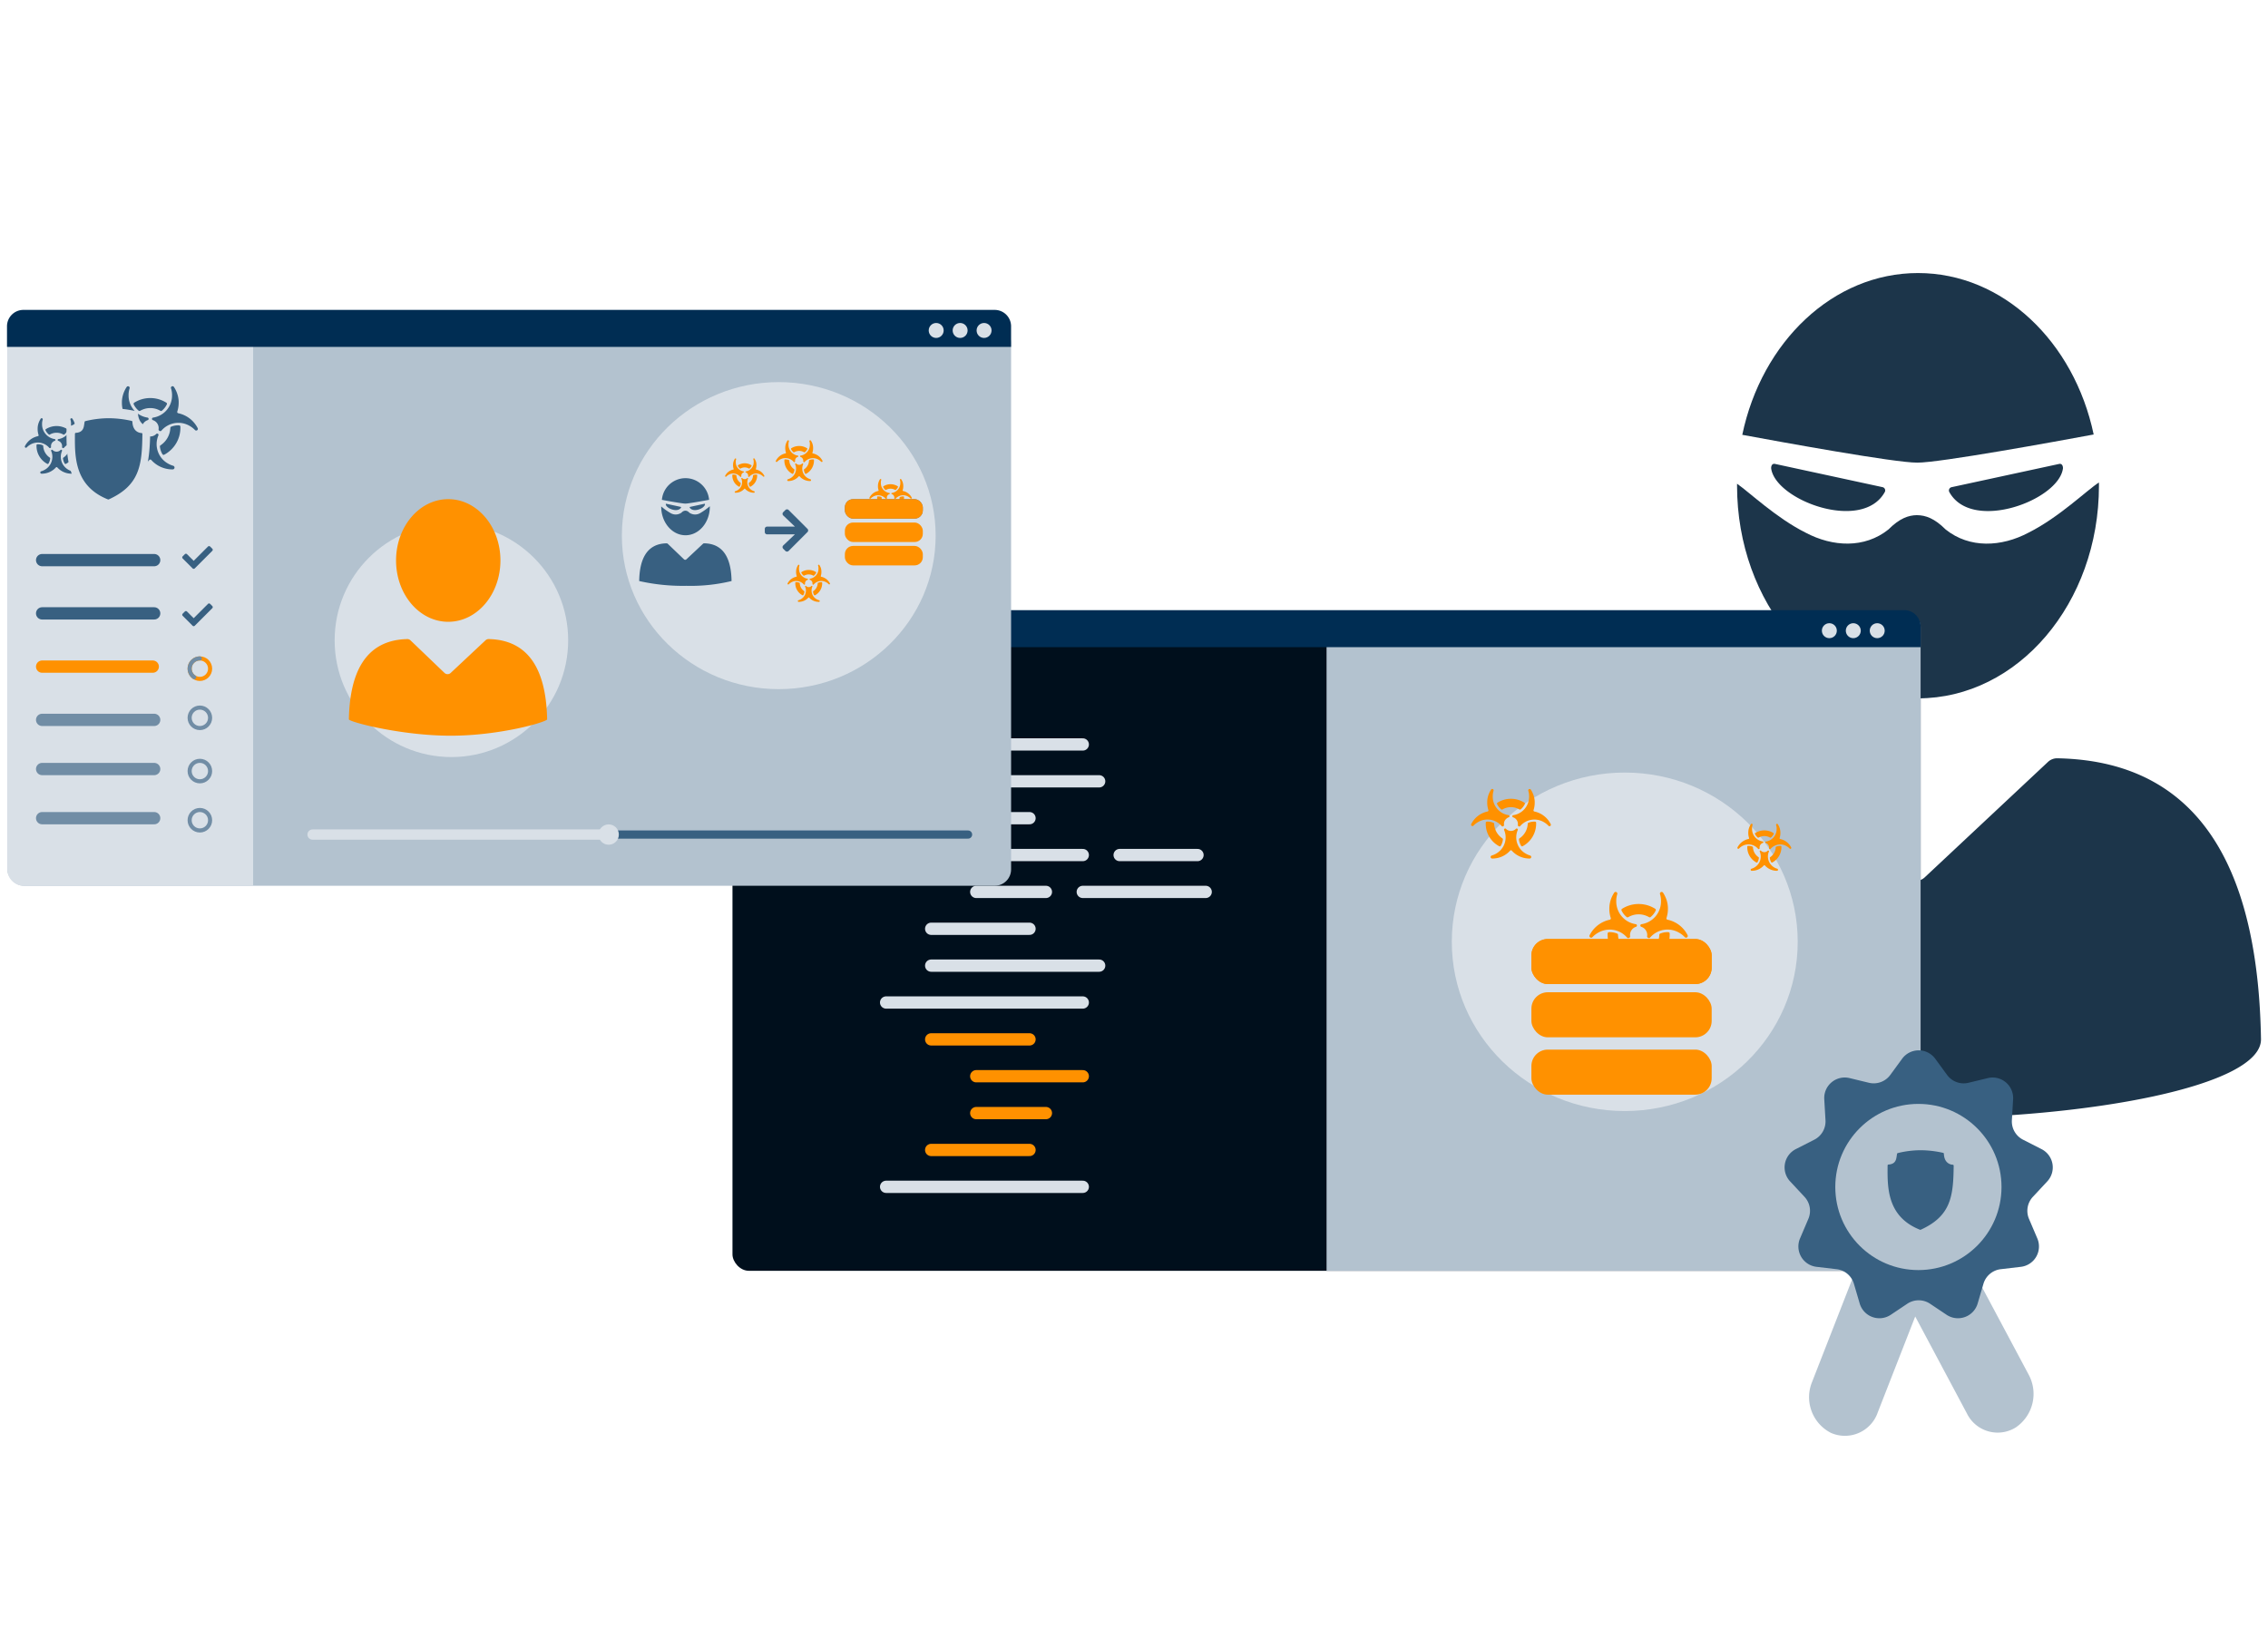 <svg xmlns="http://www.w3.org/2000/svg" viewBox="0 0 371.438 270">
  <defs>
    <style>
      .a8f1f57d-f11f-424d-8f4b-accd047f0cb0 {
        fill: #1c354a;
      }

      .f6206397-efbf-402f-92d7-c461452bb32e {
        fill: #000f1c;
      }

      .a8ddd63e-1cf7-44b9-9c2c-4eeca083bcd8 {
        fill: #b3c2cf;
      }

      .b280e969-603e-4f90-980b-ee6759a1fac1 {
        fill: #002d53;
      }

      .e2d43f8e-0773-496c-80cc-1808a9b17daa {
        fill: #d9e0e7;
      }

      .f4f969db-00ab-4e3d-9426-9af9f4cde60e {
        fill: #ff9100;
      }

      .a0a4b713-a62e-4a73-a325-abf2f44ea618, .a1b8492c-4193-4f81-b9ee-902bb660ef5c, .a3055a67-fd81-4e5f-9582-677151acbad8, .a6fea6d7-d500-4187-9747-daad34d01da6, .a978d808-8ee0-4b39-82ea-d97fdb2a356a, .b27a0374-1c92-4bcf-9101-6f6623d1dcc7, .ba31102c-8f37-4d67-9bc4-8835a210f0fa, .e0b915ae-833b-4576-91f6-9b46da5ee389, .e2e54ecc-d05e-45b1-8174-88ea2d0ee3ec, .f63ebf28-5e95-4b2f-adbc-cd0cb8c61040 {
        fill: none;
      }

      .a1b8492c-4193-4f81-b9ee-902bb660ef5c, .a6fea6d7-d500-4187-9747-daad34d01da6 {
        stroke: #d9e0e7;
      }

      .a1b8492c-4193-4f81-b9ee-902bb660ef5c, .a3055a67-fd81-4e5f-9582-677151acbad8, .a6fea6d7-d500-4187-9747-daad34d01da6, .a978d808-8ee0-4b39-82ea-d97fdb2a356a, .ba31102c-8f37-4d67-9bc4-8835a210f0fa, .e2e54ecc-d05e-45b1-8174-88ea2d0ee3ec, .f63ebf28-5e95-4b2f-adbc-cd0cb8c61040 {
        stroke-linecap: round;
      }

      .a1b8492c-4193-4f81-b9ee-902bb660ef5c, .a3055a67-fd81-4e5f-9582-677151acbad8, .a978d808-8ee0-4b39-82ea-d97fdb2a356a, .f63ebf28-5e95-4b2f-adbc-cd0cb8c61040 {
        stroke-width: 2.013px;
      }

      .a3055a67-fd81-4e5f-9582-677151acbad8, .b27a0374-1c92-4bcf-9101-6f6623d1dcc7 {
        stroke: #ff9100;
      }

      .e39824b0-5ef9-47f2-8547-b0bb390ee209 {
        fill: #386081;
      }

      .a983dfa9-511b-4057-b028-5508adf688b9 {
        fill: #636f85;
      }

      .a978d808-8ee0-4b39-82ea-d97fdb2a356a, .e0b915ae-833b-4576-91f6-9b46da5ee389, .e2e54ecc-d05e-45b1-8174-88ea2d0ee3ec {
        stroke: #718da5;
      }

      .b27a0374-1c92-4bcf-9101-6f6623d1dcc7, .e0b915ae-833b-4576-91f6-9b46da5ee389, .e2e54ecc-d05e-45b1-8174-88ea2d0ee3ec {
        stroke-width: 0.671px;
      }

      .ba31102c-8f37-4d67-9bc4-8835a210f0fa, .f63ebf28-5e95-4b2f-adbc-cd0cb8c61040 {
        stroke: #386081;
      }

      .ba31102c-8f37-4d67-9bc4-8835a210f0fa {
        stroke-width: 1.342px;
      }

      .a6fea6d7-d500-4187-9747-daad34d01da6 {
        stroke-width: 1.677px;
      }
    </style>
  </defs>
  <g id="a506ffd8-9fa3-4554-89ea-f99d7189ea70" data-name="Cyber Labs Header Grafik">
    <g id="a8a59a36-8303-4a86-9ec1-3ee6280c4b71" data-name="hacker">
      <path id="ac502305-f5df-4a4f-936a-1961072ab393" data-name="Path 32" class="a8f1f57d-f11f-424d-8f4b-accd047f0cb0" d="M336.952,124.216a2.183,2.183,0,0,0-1.537.585l-20.187,18.911a2.165,2.165,0,0,1-2.978-.016l-19.701-18.877a2.183,2.183,0,0,0-1.555-.604c-25.048.482-32.904,20.801-33.325,45.994-.099,5.919,28.032,13,56.188,13s56.564-5.301,56.433-13C369.869,145.01,362.01,124.691,336.952,124.216Z"/>
      <path id="b787c232-f4dc-40b4-bb15-d8e4cf559ab4" data-name="Path 33" class="a8f1f57d-f11f-424d-8f4b-accd047f0cb0" d="M313.966,75.782h.003v.004c3.605.034,22.843-3.482,28.919-4.611-3.194-15.186-14.862-26.447-28.769-26.447-13.924,0-25.601,11.286-28.78,26.499C291.721,72.41,310.434,75.82,313.966,75.782Z"/>
      <path id="b3f32eb0-6bae-4fbc-be6f-9d7be021e62d" data-name="Path 34" class="a8f1f57d-f11f-424d-8f4b-accd047f0cb0" d="M337.234,75.997,319.61,79.807a.549.549,0,0,0-.355.81c3.684,6.635,17.93,1.329,18.604-3.896C337.87,76.262,337.656,75.906,337.234,75.997Z"/>
      <path id="a317a13c-20ce-488f-bc7a-cf08e03d782b" data-name="Path 35" class="a8f1f57d-f11f-424d-8f4b-accd047f0cb0" d="M290.693,75.993c-.421-.091-.637.265-.625.723.671,5.224,14.919,10.534,18.604,3.896a.549.549,0,0,0-.355-.81Z"/>
      <path id="aa62a1c3-3d01-48aa-b344-d7d7dc527dce" data-name="Path 36" class="a8f1f57d-f11f-424d-8f4b-accd047f0cb0" d="M343.747,79.036c-1.951,1.243-6.5,5.703-11.536,8.224-4.432,2.348-9.648,2.608-13.561-.521-1.824-1.826-3.288-2.336-4.683-2.348h-.01v-.004c-1.397.013-2.858.522-4.682,2.348-3.911,3.129-9.125,2.869-13.56.522-4.79-2.395-9.138-6.549-11.23-8.018,0,.109-.003.216-.003.323,0,19.24,13.268,34.836,29.636,34.836s29.635-15.596,29.635-34.836C343.752,79.387,343.749,79.212,343.747,79.036Z"/>
    </g>
    <g id="fbcb20fd-da75-41e9-a97e-efe83f0c691a" data-name="browser hacking">
      <g id="fc8f2e89-6f23-414e-b1b6-1449e66ae259" data-name="content hacking right side">
        <g id="b41ae590-9aaa-4768-b6ec-5259d1c53028" data-name="Group 41">
          <g id="a8f77d16-7825-4390-a15d-4d6b82366889" data-name="Group 36">
            <rect id="e18394a0-9352-4d63-ada9-feeb91b1d574" data-name="Rectangle 4731" class="f6206397-efbf-402f-92d7-c461452bb32e" x="119.961" y="100.142" width="194.586" height="108.029" rx="2.684"/>
            <path id="a7508601-0123-4b4e-9ea7-cb80e17c21e4" data-name="Rectangle 5368" class="a8ddd63e-1cf7-44b9-9c2c-4eeca083bcd8" d="M219.938,100.142h91.925a2.684,2.684,0,0,1,2.684,2.684V205.486a2.684,2.684,0,0,1-2.684,2.684h-94.609V102.826A2.684,2.684,0,0,1,219.938,100.142Z"/>
            <g id="b37da63d-45f6-457a-b8ee-e7e2dfe32ded" data-name="Group 12902">
              <path id="a0012ea0-77b6-44f9-890f-2ce2f64b1728" data-name="Rectangle 4961" class="b280e969-603e-4f90-980b-ee6759a1fac1" d="M122.595,99.948H311.863a2.684,2.684,0,0,1,2.684,2.684V106.01H119.911v-3.378A2.684,2.684,0,0,1,122.595,99.948Z"/>
              <g id="a91491de-7da7-447b-8494-fd7345d2fc27" data-name="Group 11635">
                <circle id="acdb047b-4eb3-41e3-8a4e-232f368a5485" data-name="Ellipse 23" class="e2d43f8e-0773-496c-80cc-1808a9b17daa" cx="299.599" cy="103.314" r="1.225"/>
              </g>
              <g id="a4f140d4-7817-4705-aa07-71dc86e4fdd8" data-name="Group 11636">
                <circle id="bc761e6e-676e-4562-9b1a-16628b0d7a75" data-name="Ellipse 23-2" class="e2d43f8e-0773-496c-80cc-1808a9b17daa" cx="303.52" cy="103.314" r="1.225"/>
              </g>
              <g id="a724146f-588e-49a8-b0df-4114d2abe303" data-name="Group 11637">
                <circle id="ba7266b5-58c5-4828-97c3-c5a978a45a51" data-name="Ellipse 23-3" class="e2d43f8e-0773-496c-80cc-1808a9b17daa" cx="307.44" cy="103.314" r="1.225"/>
              </g>
            </g>
            <g id="eb42e1ea-0ac1-49c5-adff-8edfc013a47b" data-name="Group 12903">
              <ellipse id="a01e3ad4-ec66-4691-8efe-395450872147" data-name="Ellipse 23-4" class="e2d43f8e-0773-496c-80cc-1808a9b17daa" cx="266.092" cy="154.277" rx="28.326" ry="27.724"/>
            </g>
            <g id="edcc5fdf-c9ed-4d53-8b85-eae97efa8536" data-name="Group 12901">
              <g id="a2c291a8-6512-4d78-840d-db8bafdba87b" data-name="Group 11086">
                <g id="a741a614-d303-45df-bb20-8a42e643b3c5" data-name="Group 6">
                  <path id="a5bc76ac-6f84-423a-a948-f87693c0d617" data-name="Path 14" class="f4f969db-00ab-4e3d-9426-9af9f4cde60e" d="M266.776,153.647l.088-.05a.218.218,0,0,0,.109-.221,1.409,1.409,0,0,1,.955-1.553.225.225,0,0,0,.157-.213h0a.221.221,0,0,0-.189-.219,3.763,3.763,0,0,1-3.197-3.777v-.189a.545.545,0,0,1,.005-.093.223.223,0,0,1,.005-.056.828.828,0,0,0,.007-.084c.003-.028.005-.039.007-.058s.006-.053.01-.079l.009-.06c.003-.019.008-.051.013-.076l.011-.06.015-.074.013-.06c.005-.025.011-.048.017-.072l.015-.059.02-.072.015-.05a.279.279,0,0,0-.496-.243l-.012.019-.005.006-.007.011c-.028.043-.056.087-.083.134l-.017.03c-.022.036-.043.072-.063.109l-.019.034c-.025.046-.05.091-.073.134l-.008.015c-.015.03-.03.059-.044.089s-.024.051-.036.076c-.022.048-.044.096-.064.144h0c-.02.048-.039.096-.058.144l-.015.04c-.016.044-.032.088-.047.134l-.007.019c-.017.05-.032.101-.047.151l-.011.039c-.012.042-.023.083-.034.123a.14.14,0,0,1-.009.036c-.013.052-.025.103-.036.155l-.008.038c-.009.043-.017.087-.025.13a.263.263,0,0,1-.007.038c-.009.053-.017.106-.024.16l-.004.036c-.006.044-.011.088-.015.134l-.004.042q-.007.082-.012.163v.025a.543.543,0,0,1-.003.074v.282a4.702,4.702,0,0,0,.201,1.28c.011.034.021.067.032.101a.22.22,0,0,1-.139.279l-.024.007a4.806,4.806,0,0,0-3.299,2.537.282.282,0,0,0,.464.313,3.946,3.946,0,0,1,.887-.697,3.769,3.769,0,0,1,4.799.791A.22.22,0,0,0,266.776,153.647Z"/>
                  <path id="b8ae9dd6-24fb-4ed3-b55a-22decdfe9aad" data-name="Path 15" class="f4f969db-00ab-4e3d-9426-9af9f4cde60e" d="M272.228,159.527a3.931,3.931,0,0,1-.862-.37,3.758,3.758,0,0,1-1.628-4.759.221.221,0,0,0-.093-.28h0a.223.223,0,0,0-.268.036,1.409,1.409,0,0,1-1.993.02l-.02-.02a.224.224,0,0,0-.268-.036h-.005a.22.22,0,0,0-.093.279,3.758,3.758,0,0,1-1.628,4.76,3.931,3.931,0,0,1-.862.37.313.313,0,0,0,.074.615,4.793,4.793,0,0,0,3.623-1.596.219.219,0,0,1,.31-.017l.017.017a4.803,4.803,0,0,0,3.629,1.596.313.313,0,0,0,.068-.615Z"/>
                  <path id="f17a58c4-8036-481a-a300-bf0cd04cd2d1" data-name="Path 16" class="f4f969db-00ab-4e3d-9426-9af9f4cde60e" d="M276.381,153.187a4.792,4.792,0,0,0-3.291-2.53.219.219,0,0,1-.17-.26l.006-.022a4.795,4.795,0,0,0,.236-1.49v-.187c0-.042-.005-.11-.008-.151V148.519c-.004-.053-.009-.105-.015-.157l-.005-.04c-.005-.042-.01-.083-.016-.124a.098.098,0,0,0-.005-.039c-.008-.052-.016-.102-.025-.153a.191.191,0,0,0-.008-.039c-.007-.04-.016-.079-.025-.119l-.009-.039c-.011-.05-.023-.101-.036-.15l-.005-.02c-.012-.044-.025-.087-.038-.13l-.012-.04c-.014-.047-.03-.094-.046-.14v-.006c-.017-.048-.034-.097-.053-.144l-.021-.032c-.016-.042-.033-.084-.05-.125-.005-.009-.008-.019-.012-.029-.02-.046-.041-.092-.062-.138l-.016-.034c-.017-.036-.035-.072-.054-.109l-.017-.033q-.034-.067-.071-.134l-.018-.032q-.03-.052-.06-.102l-.02-.034c-.026-.043-.053-.085-.08-.127h0l-.012-.019a.279.279,0,0,0-.497.242l.015.05.02.071.015.06c.007.024.012.048.018.072s.009.04.013.06.01.049.015.074l.011.06c.004.019.009.051.012.076l.009.06.01.079c.003.026.005.039.007.058l.008.084a.356.356,0,0,0,.005.055c0,.031.003.062.005.093v.189a3.763,3.763,0,0,1-3.196,3.777.22.22,0,0,0-.189.219h0a.225.225,0,0,0,.157.213,1.409,1.409,0,0,1,.955,1.553.219.219,0,0,0,.109.221l.085.049a.221.221,0,0,0,.28-.048,3.768,3.768,0,0,1,4.798-.791,3.926,3.926,0,0,1,.884.694.283.283,0,0,0,.467-.315Z"/>
                </g>
                <g id="e1813af4-1bc2-4884-9037-02fe904ea6a3" data-name="Group 7">
                  <path id="bb4dec06-5237-4de0-a4e8-3f9baf90ef5f" data-name="Path 17" class="f4f969db-00ab-4e3d-9426-9af9f4cde60e" d="M266.635,156.071a3.72,3.72,0,0,1-1.649-2.94.222.222,0,0,0-.134-.198,3.087,3.087,0,0,0-1.184-.235c-.058,0-.115,0-.171.005a.226.226,0,0,0-.209.223v.052a5.113,5.113,0,0,0,2.735,4.692.223.223,0,0,0,.292-.086,3.075,3.075,0,0,0,.433-1.3A.225.225,0,0,0,266.635,156.071Z"/>
                  <path id="a58d78a8-0609-4e96-9e13-df87099dcadd" data-name="Path 18" class="f4f969db-00ab-4e3d-9426-9af9f4cde60e" d="M270.324,150.225a3.105,3.105,0,0,0,.836-1.065.223.223,0,0,0-.077-.287,5.079,5.079,0,0,0-5.435,0,.223.223,0,0,0-.076.287,3.105,3.105,0,0,0,.837,1.066.223.223,0,0,0,.254.013,3.378,3.378,0,0,1,3.407,0A.222.222,0,0,0,270.324,150.225Z"/>
                  <path id="ed1bb5f4-9b0e-4f12-95d5-9f7d500ebee0" data-name="Path 19" class="f4f969db-00ab-4e3d-9426-9af9f4cde60e" d="M273.242,152.703c-.057,0-.113-.005-.171-.005a3.087,3.087,0,0,0-1.184.235.221.221,0,0,0-.134.198,3.715,3.715,0,0,1-1.649,2.937.224.224,0,0,0-.114.212,3.075,3.075,0,0,0,.432,1.299.223.223,0,0,0,.289.088,5.155,5.155,0,0,0,2.738-4.69V152.928A.225.225,0,0,0,273.242,152.703Z"/>
                </g>
              </g>
              <g id="ed4d0d81-482a-46dd-a9f7-f2c5e53188ff" data-name="Group 11087">
                <g id="e5db22be-ab0b-4c4a-aff4-a2a869957039" data-name="Group 11081">
                  <rect id="ac706a28-d5f4-4963-97e9-c3169deeae84" data-name="Rectangle 4782" class="f4f969db-00ab-4e3d-9426-9af9f4cde60e" x="250.803" y="153.82" width="29.523" height="7.381" rx="2.684"/>
                  <rect id="a9de45f3-57be-443c-8365-50b2cbec31e4" data-name="Rectangle 4783" class="f4f969db-00ab-4e3d-9426-9af9f4cde60e" x="250.803" y="162.543" width="29.523" height="7.381" rx="2.684"/>
                  <rect id="ed9cc890-733f-4c7b-b1a5-d98e30451482" data-name="Rectangle 4784" class="f4f969db-00ab-4e3d-9426-9af9f4cde60e" x="250.803" y="171.937" width="29.523" height="7.381" rx="2.684"/>
                </g>
                <g id="fc4dfbc5-1491-44dc-91f7-f15982eb3093" data-name="Group 11110">
                  <rect id="f81263ab-d2da-4876-8b72-ecfa2ea006da" data-name="Rectangle 4782-2" class="f4f969db-00ab-4e3d-9426-9af9f4cde60e" x="250.803" y="153.82" width="29.523" height="7.381" rx="2.684"/>
                </g>
              </g>
              <g id="ae33f928-8211-4793-8b77-1f30a2f9310a" data-name="Group 12442">
                <g id="b6c8205d-45bb-4246-8809-0149fdaf4d81" data-name="Group 6-2">
                  <path id="b5baf3c0-b000-44a5-804e-f9a38af1a847" data-name="Path 14-2" class="f4f969db-00ab-4e3d-9426-9af9f4cde60e" d="M246.16,135.362l.071-.041a.177.177,0,0,0,.088-.179,1.147,1.147,0,0,1,.776-1.261.182.182,0,0,0,.127-.172h0a.179.179,0,0,0-.153-.178,3.056,3.056,0,0,1-2.595-3.067v-.153a.484.484,0,0,1,.004-.076c.004-.025,0-.03.004-.045a.576.576,0,0,0,.006-.067c.002-.021.003-.032.006-.047s.005-.043.008-.067.005-.032.007-.048l.01-.062.009-.049.012-.06.011-.048.014-.059c.005-.019.008-.032.013-.048s.011-.039.016-.058l.012-.041a.227.227,0,0,0-.403-.197l-.01.015-.003.005-.005.009c-.023.035-.046.07-.067.106l-.014.024c-.017.029-.035.058-.051.089l-.016.028c-.02.037-.04.074-.06.111l-.006.013c-.012.024-.024.048-.036.072l-.029.062c-.017.039-.036.078-.052.117h0c-.016.039-.032.078-.047.117l-.012.032c-.013.036-.026.072-.038.108l-.005.015c-.013.04-.026.082-.038.123l-.009.032c-.009.034-.019.067-.028.101a.152.152,0,0,1-.007.029c-.01.042-.02.084-.029.125l-.006.03c-.007.035-.014.067-.02.105a.159.159,0,0,1-.005.03c-.007.043-.014.086-.02.13v.029q-.007.053-.012.107v.034c-.004.044-.007.088-.01.134v.307a3.848,3.848,0,0,0,.165,1.039c.009.028.017.055.026.082a.178.178,0,0,1-.113.226l-.021.006a3.902,3.902,0,0,0-2.679,2.061.229.229,0,0,0,.376.254,3.205,3.205,0,0,1,.72-.566,3.06,3.06,0,0,1,3.897.643A.178.178,0,0,0,246.16,135.362Z"/>
                  <path id="af3d2aa5-b973-44a9-8159-9cdd8f179c4b" data-name="Path 15-2" class="f4f969db-00ab-4e3d-9426-9af9f4cde60e" d="M250.587,140.138a3.195,3.195,0,0,1-.699-.301,3.051,3.051,0,0,1-1.323-3.865.179.179,0,0,0-.076-.227h0a.181.181,0,0,0-.22.029,1.145,1.145,0,0,1-1.619.013l-.013-.013a.182.182,0,0,0-.221-.029h-.003a.179.179,0,0,0-.076.227,3.05,3.05,0,0,1-1.322,3.865,3.193,3.193,0,0,1-.699.301.254.254,0,0,0,.06.5,3.892,3.892,0,0,0,2.943-1.296.179.179,0,0,1,.252-.017l.017.017a3.9,3.9,0,0,0,2.946,1.296.254.254,0,0,0,.052-.499Z"/>
                  <path id="a77dd54c-73bc-452b-8c8e-0b10a8ddcbcc" data-name="Path 16-2" class="f4f969db-00ab-4e3d-9426-9af9f4cde60e" d="M253.96,134.986a3.892,3.892,0,0,0-2.673-2.054.178.178,0,0,1-.139-.209l.005-.019a3.892,3.892,0,0,0,.192-1.208v-.154c0-.034-.004-.089-.007-.123v-.023a1.138,1.138,0,0,0-.012-.127l-.004-.032c-.004-.034-.008-.067-.013-.101a.075.075,0,0,0-.005-.032c-.006-.042-.013-.083-.021-.124a.262.262,0,0,0-.006-.032c-.006-.032-.013-.067-.02-.097l-.007-.032c-.009-.041-.019-.082-.03-.121l-.005-.016c-.009-.036-.02-.071-.03-.106l-.01-.032c-.011-.038-.024-.076-.037-.114v-.005c-.013-.04-.028-.079-.043-.117l-.009-.023c-.013-.034-.027-.067-.041-.101l-.01-.023c-.016-.038-.033-.075-.05-.112l-.013-.028c-.014-.03-.028-.059-.044-.089l-.013-.027q-.027-.054-.058-.107l-.015-.026q-.023-.042-.049-.083l-.017-.028c-.021-.035-.043-.067-.067-.103h0l-.01-.015a.227.227,0,0,0-.403.197l.012.041.016.058.012.048c.005.019.009.039.014.059l.011.049.012.06.009.049c.003.017.007.042.01.062l.008.048a.65.65,0,0,0,.008.067c.003.024.004.032.005.048s.005.045.006.067a.267.267,0,0,0,.003.045c.003.015,0,.05.004.076v.153a3.056,3.056,0,0,1-2.595,3.067.178.178,0,0,0-.153.178h0a.183.183,0,0,0,.127.172,1.147,1.147,0,0,1,.776,1.261.178.178,0,0,0,.088.179l.067.04a.179.179,0,0,0,.227-.039,3.06,3.06,0,0,1,3.896-.643,3.19,3.19,0,0,1,.718.564.231.231,0,0,0,.38-.262Z"/>
                </g>
                <g id="b36b450a-9756-4d6e-a79e-4699a3e41270" data-name="Group 7-2">
                  <path id="b07a5026-ca71-4bb6-ae91-45d737f199f5" data-name="Path 17-2" class="f4f969db-00ab-4e3d-9426-9af9f4cde60e" d="M246.046,137.33a3.019,3.019,0,0,1-1.342-2.387.18.18,0,0,0-.107-.16,2.503,2.503,0,0,0-.962-.191c-.047,0-.093,0-.139.004a.183.183,0,0,0-.169.18v.045a4.152,4.152,0,0,0,2.221,3.81.181.181,0,0,0,.238-.067,2.497,2.497,0,0,0,.351-1.056A.183.183,0,0,0,246.046,137.33Z"/>
                  <path id="a1d2f513-9f31-45a1-a35b-29175599098b" data-name="Path 18-2" class="f4f969db-00ab-4e3d-9426-9af9f4cde60e" d="M249.041,132.586a2.522,2.522,0,0,0,.68-.865.182.182,0,0,0-.062-.232,4.125,4.125,0,0,0-4.412,0,.181.181,0,0,0-.062.232,2.521,2.521,0,0,0,.679.865.181.181,0,0,0,.206.011,2.744,2.744,0,0,1,2.766,0A.18.18,0,0,0,249.041,132.586Z"/>
                  <path id="b33241a4-013f-4b1d-a367-09d5cdf56814" data-name="Path 19-2" class="f4f969db-00ab-4e3d-9426-9af9f4cde60e" d="M251.411,134.595c-.046,0-.092-.004-.139-.004a2.503,2.503,0,0,0-.962.191.18.18,0,0,0-.107.16,3.019,3.019,0,0,1-1.342,2.385.182.182,0,0,0-.093.172,2.496,2.496,0,0,0,.351,1.055.181.181,0,0,0,.235.072,4.186,4.186,0,0,0,2.224-3.806v-.042A.183.183,0,0,0,251.411,134.595Z"/>
                </g>
              </g>
              <g id="ee732c1b-1e56-4cc9-bef2-4cf9e22726bd" data-name="Group 12443">
                <g id="bd3fda13-4acd-4d78-99e0-ff135620bf0c" data-name="Group 6-3">
                  <path id="bf9049d5-6ddb-4abc-b2d3-5fac4a85e790" data-name="Path 14-3" class="f4f969db-00ab-4e3d-9426-9af9f4cde60e" d="M288.077,139.082l.048-.028a.12.12,0,0,0,.06-.121.776.776,0,0,1,.525-.853.123.123,0,0,0,.087-.117h0a.121.121,0,0,0-.103-.121,2.067,2.067,0,0,1-1.756-2.075v-.185a.194.194,0,0,1,.004-.046c.004-.015,0-.021.004-.032a.257.257,0,0,0,.005-.044.114.114,0,0,1,.005-.033.192.192,0,0,0,.007-.042l.006-.033.008-.041.007-.033a.175.175,0,0,1,.009-.04l.009-.032.011-.04.008-.028a.154.154,0,0,0-.272-.134l-.007.011h0l-.003.006c-.015.023-.031.048-.046.072l-.01.017c-.012.019-.023.04-.035.06l-.011.019c-.013.025-.028.05-.04.075l-.004.009c-.008.016-.017.032-.024.049l-.019.042c-.012.026-.024.052-.035.079h0c-.011.026-.021.052-.032.079l-.008.021-.026.073-.003.01c-.009.028-.017.055-.026.083l-.006.021c-.007.023-.013.045-.019.067a.103.103,0,0,1-.005.019c-.007.028-.013.056-.019.085l-.004.021c-.005.023-.009.048-.013.071a.047.047,0,0,1-.003.021c-.005.03-.009.058-.013.088v.019c0,.024-.006.048-.008.072v.023c0,.03-.005.06-.007.09v.21a2.603,2.603,0,0,0,.112.703l.017.056a.121.121,0,0,1-.076.153l-.013.004a2.64,2.64,0,0,0-1.812,1.394.156.156,0,0,0,.255.172,2.169,2.169,0,0,1,.487-.383,2.071,2.071,0,0,1,2.636.435A.121.121,0,0,0,288.077,139.082Z"/>
                  <path id="a61150ae-e57c-4223-9b2a-b8f6d2e427a1" data-name="Path 15-3" class="f4f969db-00ab-4e3d-9426-9af9f4cde60e" d="M291.072,142.312a2.161,2.161,0,0,1-.473-.201,2.064,2.064,0,0,1-.894-2.617.121.121,0,0,0-.051-.154h0a.123.123,0,0,0-.149.019.774.774,0,0,1-1.095.009l-.009-.009a.123.123,0,0,0-.149-.019h0a.121.121,0,0,0-.052.154,2.064,2.064,0,0,1-.894,2.617,2.16,2.16,0,0,1-.473.201.172.172,0,0,0,.041.335,2.634,2.634,0,0,0,1.991-.877.121.121,0,0,1,.171-.009l.009.009a2.639,2.639,0,0,0,1.993.877.172.172,0,0,0,.035-.335Z"/>
                  <path id="b00fd2bf-ade8-4f4f-85b6-c4f54873e2ec" data-name="Path 16-3" class="f4f969db-00ab-4e3d-9426-9af9f4cde60e" d="M293.354,138.828a2.633,2.633,0,0,0-1.812-1.39.121.121,0,0,1-.093-.143l.003-.012a2.634,2.634,0,0,0,.13-.819v-.102a.494.494,0,0,0-.005-.083v-.015a.756.756,0,0,0-.008-.087v-.021a.436.436,0,0,0-.009-.067v-.021c-.004-.028-.009-.056-.014-.084a.041.041,0,0,0-.004-.021l-.013-.067-.005-.021q-.009-.041-.02-.083v-.011c-.007-.024-.013-.048-.021-.072l-.007-.021c-.008-.026-.016-.052-.025-.077v-.003c-.009-.027-.019-.053-.029-.079l-.006-.015c-.009-.023-.018-.046-.028-.067,0-.005-.005-.011-.007-.016-.011-.025-.022-.051-.034-.076l-.009-.019c-.009-.02-.019-.04-.03-.06l-.009-.018q-.019-.037-.039-.072l-.01-.017-.033-.056-.011-.019c-.014-.023-.029-.047-.044-.067h0l-.007-.01a.154.154,0,0,0-.273.134l.008.028.011.039.008.033.01.04.007.033c.003.011.005.027.008.041l.006.033.007.042.005.033c0,.015.004.029.005.044a.111.111,0,0,0,.004.032c.004.011,0,.03.004.046a.075.075,0,0,1,0,.03v.155a2.067,2.067,0,0,1-1.756,2.075.121.121,0,0,0-.103.121h0a.123.123,0,0,0,.087.117.776.776,0,0,1,.522.844.12.12,0,0,0,.06.121l.047.027a.121.121,0,0,0,.154-.026,2.07,2.07,0,0,1,2.636-.435,2.158,2.158,0,0,1,.486.382.156.156,0,0,0,.254-.174Z"/>
                </g>
                <g id="a48a648b-9878-409c-888a-e0a827c420e4" data-name="Group 7-3">
                  <path id="fbfa446c-400a-41c4-8814-d443ea2c08f4" data-name="Path 17-3" class="f4f969db-00ab-4e3d-9426-9af9f4cde60e" d="M287.997,140.413a2.044,2.044,0,0,1-.906-1.615.122.122,0,0,0-.072-.109,1.694,1.694,0,0,0-.65-.129h-.094a.124.124,0,0,0-.115.122v.028a2.809,2.809,0,0,0,1.502,2.578.123.123,0,0,0,.16-.047,1.689,1.689,0,0,0,.238-.715A.123.123,0,0,0,287.997,140.413Z"/>
                  <path id="a76e5fce-80ff-464b-a8d3-4102f8f27b25" data-name="Path 18-3" class="f4f969db-00ab-4e3d-9426-9af9f4cde60e" d="M290.026,137.202a1.706,1.706,0,0,0,.46-.585.123.123,0,0,0-.042-.157,2.791,2.791,0,0,0-2.985,0,.123.123,0,0,0-.042.157,1.706,1.706,0,0,0,.46.585.123.123,0,0,0,.14.007,1.857,1.857,0,0,1,1.871,0A.122.122,0,0,0,290.026,137.202Z"/>
                  <path id="b2888825-dba2-4644-8681-a670dc066989" data-name="Path 19-3" class="f4f969db-00ab-4e3d-9426-9af9f4cde60e" d="M291.63,138.564h-.094a1.694,1.694,0,0,0-.65.129.121.121,0,0,0-.072.109,2.041,2.041,0,0,1-.906,1.61.123.123,0,0,0-.062.117,1.689,1.689,0,0,0,.238.714.123.123,0,0,0,.159.048,2.832,2.832,0,0,0,1.504-2.577v-.028A.124.124,0,0,0,291.63,138.564Z"/>
                </g>
              </g>
            </g>
          </g>
        </g>
      </g>
      <g id="a67b76e1-1350-4eca-9ec2-c95356de33eb" data-name="content hacking left side">
        <line id="a6eb7f2b-1526-4308-9ec3-5058bcc1893b" data-name="Line 284" class="a1b8492c-4193-4f81-b9ee-902bb660ef5c" x1="145.123" y1="121.949" x2="177.33" y2="121.949"/>
        <line id="ef3e985b-650b-4d5f-b61b-e3fe235a3e39" data-name="Line 293" class="a1b8492c-4193-4f81-b9ee-902bb660ef5c" x1="145.123" y1="164.221" x2="177.33" y2="164.221"/>
        <line id="ebbdbd43-f0a9-471d-a02f-6d388dee81e5" data-name="Line 298" class="a1b8492c-4193-4f81-b9ee-902bb660ef5c" x1="145.123" y1="194.415" x2="177.33" y2="194.415"/>
        <line id="f8f10ed0-db7b-47f7-b88b-517aea6b4298" data-name="Line 285" class="a1b8492c-4193-4f81-b9ee-902bb660ef5c" x1="152.504" y1="127.987" x2="180.014" y2="127.987"/>
        <line id="bd6b9c6f-a183-45ca-96f5-a3411052856c" data-name="Line 292" class="a1b8492c-4193-4f81-b9ee-902bb660ef5c" x1="152.504" y1="158.182" x2="180.014" y2="158.182"/>
        <line id="f80b876f-2c49-4980-8ddf-d3343e0b4874" data-name="Line 286" class="a1b8492c-4193-4f81-b9ee-902bb660ef5c" x1="152.504" y1="134.026" x2="168.607" y2="134.026"/>
        <line id="b0de1a49-9935-4907-a523-eded979bbee0" data-name="Line 294" class="a3055a67-fd81-4e5f-9582-677151acbad8" x1="152.504" y1="170.26" x2="168.607" y2="170.26"/>
        <line id="b56dc7ab-d0d6-4bf2-b526-254de1372a22" data-name="Line 291" class="a1b8492c-4193-4f81-b9ee-902bb660ef5c" x1="152.504" y1="152.143" x2="168.607" y2="152.143"/>
        <line id="a3774769-5f19-4786-bbb2-714a7a52e04c" data-name="Line 295" class="a3055a67-fd81-4e5f-9582-677151acbad8" x1="152.504" y1="188.376" x2="168.607" y2="188.376"/>
        <line id="bb4f79b5-2517-4252-9f44-fa325d9a398a" data-name="Line 287" class="a1b8492c-4193-4f81-b9ee-902bb660ef5c" x1="159.885" y1="140.065" x2="177.33" y2="140.065"/>
        <line id="eb08d6e4-f3da-45c7-95ca-6a2a7cb4c583" data-name="Line 297" class="a3055a67-fd81-4e5f-9582-677151acbad8" x1="159.885" y1="176.298" x2="177.33" y2="176.298"/>
        <line id="ae8e2266-099d-4f7e-8b17-3fb8d929d3a6" data-name="Line 289" class="a1b8492c-4193-4f81-b9ee-902bb660ef5c" x1="159.885" y1="146.104" x2="171.291" y2="146.104"/>
        <line id="b8b0629e-7bf4-484d-af98-d0b5e1a59e77" data-name="Line 296" class="a3055a67-fd81-4e5f-9582-677151acbad8" x1="159.885" y1="182.337" x2="171.291" y2="182.337"/>
        <line id="a6585583-4ee1-456a-8fbe-d05015ff0895" data-name="Line 288" class="a1b8492c-4193-4f81-b9ee-902bb660ef5c" x1="183.369" y1="140.065" x2="196.118" y2="140.065"/>
        <line id="a3b039e2-c002-43cf-ba36-061cd7908307" data-name="Line 290" class="a1b8492c-4193-4f81-b9ee-902bb660ef5c" x1="177.33" y1="146.104" x2="197.46" y2="146.104"/>
      </g>
    </g>
    <g id="bf79f367-8a61-4fe0-a074-6239b2a5bbd4" data-name="browser webinar">
      <g id="b61c2181-ddb0-4d6b-b78e-284739945c78" data-name="browser bg">
        <rect id="fd741e5d-8704-45fa-8381-b2ffcb19d6d1" data-name="browser bg" class="a8ddd63e-1cf7-44b9-9c2c-4eeca083bcd8" x="1.198" y="53.45" width="164.392" height="91.647" rx="2.684"/>
        <g id="e0bc504c-1f55-4679-8e95-aad7d2485925" data-name="circle big">
          <ellipse id="e26a197c-3da2-4674-a3cd-51f954a35216" data-name="Ellipse 23-5" class="e2d43f8e-0773-496c-80cc-1808a9b17daa" cx="127.539" cy="87.742" rx="25.694" ry="25.148"/>
        </g>
      </g>
      <g id="afde5b97-f996-4828-b458-4c9fbf8e2e4b" data-name="hacking graphic">
        <g id="f330e352-95a0-49c4-a210-c74207c3b084" data-name="Group 11076">
          <path id="baf229ba-2667-4fc9-9476-e6b55764c66f" data-name="Path 32-2" class="e39824b0-5ef9-47f2-8547-b0bb390ee209" d="M115.335,89.001a.293.293,0,0,0-.207.079l-2.711,2.54a.291.291,0,0,1-.403,0l-2.646-2.536a.293.293,0,0,0-.209-.081c-3.364.067-4.42,2.794-4.476,6.178a32.379,32.379,0,0,0,7.732.783,28.401,28.401,0,0,0,7.396-.783C119.756,91.794,118.701,89.064,115.335,89.001Z"/>
          <path id="fb343b41-f1eb-498d-9c23-c43c9ea41f56" data-name="Path 33-2" class="e39824b0-5ef9-47f2-8547-b0bb390ee209" d="M112.247,82.495h0c.484.005,3.068-.47,3.884-.619a3.879,3.879,0,0,0-7.73.007C109.259,82.042,111.774,82.5,112.247,82.495Z"/>
          <path id="a8804541-ef5c-4da2-ae49-e560792d000e" data-name="Path 34-2" class="e39824b0-5ef9-47f2-8547-b0bb390ee209" d="M115.375,82.523l-2.367.512a.074.074,0,0,0-.048.109c.495.891,2.408.178,2.499-.523C115.458,82.558,115.429,82.511,115.375,82.523Z"/>
          <path id="ae24d711-60f5-4764-8aad-aa43ebe50477" data-name="Path 35-2" class="e39824b0-5ef9-47f2-8547-b0bb390ee209" d="M109.121,82.523c-.056-.012-.086.036-.084.097.091.702,2.004,1.414,2.499.523a.074.074,0,0,0-.048-.109Z"/>
          <path id="fe3fd48a-5feb-432f-b328-23e041e69be2" data-name="Path 36-2" class="e39824b0-5ef9-47f2-8547-b0bb390ee209" d="M116.248,82.931a11.6,11.6,0,0,1-1.549,1.104,1.639,1.639,0,0,1-1.822-.067.872.872,0,0,0-.629-.315h0a.872.872,0,0,0-.629.315,1.639,1.639,0,0,1-1.822.067,10.261,10.261,0,0,1-1.508-1.077v.044c0,2.585,1.782,4.679,3.981,4.679s3.981-2.095,3.981-4.679C116.248,82.978,116.248,82.954,116.248,82.931Z"/>
        </g>
        <path id="bf695565-2c44-4d7f-94d1-151f61940d9e" data-name="Icon awesome-arrow-right" class="e39824b0-5ef9-47f2-8547-b0bb390ee209" d="M128.271,83.901l.352-.352a.378.378,0,0,1,.535-.002l.002.002,3.08,3.077a.378.378,0,0,1,.002.535l-.002.002-3.08,3.083a.378.378,0,0,1-.535.002l-.002-.002-.352-.352a.38.38,0,0,1,0-.538l.006-.005,1.909-1.819h-4.554a.379.379,0,0,1-.38-.378V86.644a.379.379,0,0,1,.378-.38h4.557l-1.909-1.819a.378.378,0,0,1-.015-.534Z"/>
        <g id="a1fbd4ca-771f-4bb8-b3c3-c10ac7918f42" data-name="Group 11077">
          <g id="a72d35da-9363-4307-aa89-d269438c2cd2" data-name="Group 6-6">
            <path id="af648a6a-7343-47ba-a438-3d741acc1685" data-name="Path 14-6" class="f4f969db-00ab-4e3d-9426-9af9f4cde60e" d="M130.12,75.703l.042-.024a.104.104,0,0,0,.052-.105.671.671,0,0,1,.456-.738.107.107,0,0,0,.075-.101h0a.105.105,0,0,0-.09-.105,1.793,1.793,0,0,1-1.523-1.8v-.16a.174.174,0,0,1,.003-.04c.003-.013,0-.018.003-.028s0-.025.005-.038,0-.019.004-.028a.185.185,0,0,0,.006-.036l.005-.029.007-.036.007-.028a.164.164,0,0,1,.008-.035l.007-.028.009-.034.007-.024a.134.134,0,0,0-.236-.115l-.006.009h0v.005c-.013.021-.027.042-.04.062l-.009.014-.03.052-.009.017c-.012.021-.023.044-.035.067l-.003.007-.021.042-.017.036c-.011.023-.021.046-.03.067h0l-.028.067-.007.019c-.008.021-.015.042-.023.063V72.707c-.008.023-.015.048-.023.072l-.005.019-.016.059-.004.017c-.006.024-.012.049-.017.074l-.003.017-.012.062v.017c-.004.025-.008.05-.011.076v.017c0,.021-.005.042-.007.063v.02c0,.025-.004.052-.006.078v.181a2.258,2.258,0,0,0,.097.61c.005.016.01.032.015.048a.105.105,0,0,1-.068.132l-.009.003a2.29,2.29,0,0,0-1.573,1.208.134.134,0,0,0,.221.149,1.878,1.878,0,0,1,.423-.332,1.796,1.796,0,0,1,2.287.377A.105.105,0,0,0,130.12,75.703Z"/>
            <path id="ea0f433a-5ea9-4059-a7fa-cbbd9fc5cb34" data-name="Path 15-6" class="f4f969db-00ab-4e3d-9426-9af9f4cde60e" d="M132.72,78.507a1.875,1.875,0,0,1-.411-.176,1.79,1.79,0,0,1-.776-2.268.105.105,0,0,0-.044-.134h0a.107.107,0,0,0-.129.017.671.671,0,0,1-.949.009l-.009-.009a.107.107,0,0,0-.13-.017h0a.105.105,0,0,0-.044.134,1.79,1.79,0,0,1-.776,2.269,1.874,1.874,0,0,1-.411.176.149.149,0,0,0,.036.293,2.281,2.281,0,0,0,1.727-.761.105.105,0,0,1,.148-.008l.008.008a2.289,2.289,0,0,0,1.729.761.15.15,0,0,0,.03-.294Z"/>
            <path id="b9f9828a-5a30-4b41-9b3e-a3b901726fc8" data-name="Path 16-6" class="f4f969db-00ab-4e3d-9426-9af9f4cde60e" d="M134.7,75.484a2.281,2.281,0,0,0-1.569-1.208.105.105,0,0,1-.08-.124l.003-.01a2.281,2.281,0,0,0,.113-.71v-.089a.426.426,0,0,0-.004-.072v-.013a.709.709,0,0,0-.007-.075v-.019a.358.358,0,0,0-.008-.059v-.018c-.003-.024-.008-.049-.012-.073a.039.039,0,0,0-.003-.019c-.003-.019-.007-.038-.011-.056l-.004-.019c-.005-.024-.011-.048-.017-.071v-.009c-.005-.021-.011-.042-.017-.062l-.006-.019c-.007-.023-.014-.045-.021-.067h0c-.008-.023-.017-.046-.025-.067l-.005-.013c-.008-.02-.015-.04-.024-.06l-.006-.014c-.009-.022-.019-.044-.03-.067l-.008-.016c-.008-.017-.017-.035-.025-.052l-.008-.015q-.016-.032-.034-.063l-.009-.015-.029-.049-.01-.016q-.018-.03-.038-.06h0l-.006-.009a.134.134,0,0,0-.237.115l.007.024.009.034.007.028a.14.14,0,0,0,.009.035l.006.029a.176.176,0,0,0,.007.036l.005.029.006.036.005.028a.103.103,0,0,0,.005.038c.005.013,0,.018,0,.028a.171.171,0,0,0,.003.04.067.067,0,0,1,0,.026v.134a1.793,1.793,0,0,1-1.523,1.8.105.105,0,0,0-.09.105h0a.107.107,0,0,0,.075.101.671.671,0,0,1,.455.738.105.105,0,0,0,.052.105l.04.023a.105.105,0,0,0,.134-.023,1.796,1.796,0,0,1,2.286-.38,1.871,1.871,0,0,1,.421.331.134.134,0,0,0,.218-.15Z"/>
          </g>
          <g id="adc57aa6-79a9-4ee5-adb1-a4c574ff0f86" data-name="Group 7-6">
            <path id="b80c3b1e-6111-47be-a519-7f3cac252d8c" data-name="Path 17-6" class="f4f969db-00ab-4e3d-9426-9af9f4cde60e" d="M130.055,76.86a1.773,1.773,0,0,1-.786-1.401.106.106,0,0,0-.063-.094,1.47,1.47,0,0,0-.564-.112h-.082a.107.107,0,0,0-.099.106v.024a2.436,2.436,0,0,0,1.303,2.236.107.107,0,0,0,.14-.041,1.465,1.465,0,0,0,.206-.619A.107.107,0,0,0,130.055,76.86Z"/>
            <path id="bfa3b1c9-6660-4897-8b5f-9e35432df637" data-name="Path 18-6" class="f4f969db-00ab-4e3d-9426-9af9f4cde60e" d="M131.813,74.074a1.48,1.48,0,0,0,.399-.508.107.107,0,0,0-.037-.134,2.42,2.42,0,0,0-2.589,0,.107.107,0,0,0-.037.134,1.48,1.48,0,0,0,.399.508.106.106,0,0,0,.121.007,1.61,1.61,0,0,1,1.623,0A.106.106,0,0,0,131.813,74.074Z"/>
            <path id="bf4936f3-dc0b-4ee4-a4e4-07d9e223c879" data-name="Path 19-6" class="f4f969db-00ab-4e3d-9426-9af9f4cde60e" d="M133.205,75.255H133.123a1.469,1.469,0,0,0-.564.112.105.105,0,0,0-.063.094,1.771,1.771,0,0,1-.786,1.4.107.107,0,0,0-.054.101,1.465,1.465,0,0,0,.206.619.106.106,0,0,0,.138.042,2.457,2.457,0,0,0,1.305-2.235v-.028A.107.107,0,0,0,133.205,75.255Z"/>
          </g>
        </g>
        <g id="a5144a23-8806-4ca7-be77-c567171041ee" data-name="Group 11078">
          <g id="f4f0da7f-84c9-4f1d-b388-2737c4eb1902" data-name="Group 6-7">
            <path id="bf352f9c-c764-43af-99d8-e20706793096" data-name="Path 14-7" class="f4f969db-00ab-4e3d-9426-9af9f4cde60e" d="M121.33,78.117l.035-.02a.087.087,0,0,0,.044-.089.565.565,0,0,1,.382-.621.09.09,0,0,0,.063-.085h0a.088.088,0,0,0-.075-.088,1.505,1.505,0,0,1-1.279-1.511V75.511a.093.093,0,0,1,.004-.032c.004-.011,0-.016.003-.023l.005-.031a.045.045,0,0,1,.005-.024l.006-.03.005-.023.007-.029.006-.023.008-.029.006-.02a.112.112,0,0,0-.201-.097l-.005.007h0v.004l-.033.052-.007.012c-.009.014-.017.029-.025.044l-.008.014-.03.055v.006l-.017.036-.014.031c-.009.019-.017.038-.025.058h0c-.008.019-.015.038-.023.058l-.006.016c-.007.017-.013.036-.019.053v.007c-.007.02-.013.04-.019.06l-.005.015c-.005.017-.009.033-.013.05l-.003.014c-.005.021-.01.041-.014.062v.015L120.077,75.87v.015c-.003.021-.007.042-.01.067V75.966a.492.492,0,0,1-.006.053v.017c0,.021-.003.044-.005.067v.152a1.895,1.895,0,0,0,.081.512l.013.04a.088.088,0,0,1-.056.111l-.011.003a1.922,1.922,0,0,0-1.32,1.015.113.113,0,0,0,.186.125,1.579,1.579,0,0,1,.355-.278,1.508,1.508,0,0,1,1.92.317A.088.088,0,0,0,121.33,78.117Z"/>
            <path id="b8bdecf9-00c0-4b8e-bd19-ab6da2653c27" data-name="Path 15-7" class="f4f969db-00ab-4e3d-9426-9af9f4cde60e" d="M123.51,80.469a1.574,1.574,0,0,1-.345-.148,1.503,1.503,0,0,1-.652-1.904.088.088,0,0,0-.038-.112h0a.089.089,0,0,0-.109.014.564.564,0,0,1-.797.008l-.008-.008a.09.09,0,0,0-.109-.014h0a.088.088,0,0,0-.038.112,1.502,1.502,0,0,1-.651,1.904,1.574,1.574,0,0,1-.345.148.125.125,0,0,0,.03.246,1.918,1.918,0,0,0,1.45-.639.088.088,0,0,1,.124-.007l.007.007a1.921,1.921,0,0,0,1.451.638.125.125,0,0,0,.028-.246Z"/>
            <path id="a65927b3-e9e1-4f9b-a7b1-5b410db33ca4" data-name="Path 16-7" class="f4f969db-00ab-4e3d-9426-9af9f4cde60e" d="M125.172,77.932a1.917,1.917,0,0,0-1.316-1.012.088.088,0,0,1-.07-.103l.002-.01a1.918,1.918,0,0,0,.095-.596v-.149a.502.502,0,0,0-.006-.063v-.016a.314.314,0,0,0-.007-.05v-.015a.373.373,0,0,0-.01-.061v-.015a.201.201,0,0,0-.01-.048l-.003-.015c-.005-.02-.009-.04-.015-.06v-.008l-.015-.052-.005-.016c-.005-.019-.012-.038-.018-.056h0l-.021-.058-.004-.011-.02-.05-.005-.011c-.008-.019-.016-.037-.025-.055l-.007-.013-.021-.044-.007-.013q-.013-.027-.028-.053L123.65,75.265l-.024-.041-.008-.013-.032-.051h0l-.005-.007a.112.112,0,1,0-.201.097l.006.02.008.029.006.023a.114.114,0,0,0,.007.029l.005.024a.153.153,0,0,0,.006.03l.005.024a.106.106,0,0,0,.005.031l.004.023a.085.085,0,0,0,.004.032c.004.011,0,.015,0,.023v.168a1.505,1.505,0,0,1-1.278,1.511.088.088,0,0,0-.075.088h0a.09.09,0,0,0,.063.085.565.565,0,0,1,.382.621.088.088,0,0,0,.044.089l.034.019a.089.089,0,0,0,.112-.019A1.507,1.507,0,0,1,124.637,77.783a1.571,1.571,0,0,1,.354.278.113.113,0,0,0,.182-.129Z"/>
          </g>
          <g id="a6703fdf-6cf6-497e-916e-0a80a083d2cb" data-name="Group 7-7">
            <path id="f72389ba-f82f-4c76-a430-99428e86c1b9" data-name="Path 17-7" class="f4f969db-00ab-4e3d-9426-9af9f4cde60e" d="M121.273,79.087a1.488,1.488,0,0,1-.66-1.176.089.089,0,0,0-.053-.079,1.233,1.233,0,0,0-.474-.094H120.02a.091.091,0,0,0-.083.089v.021a2.045,2.045,0,0,0,1.094,1.879.089.089,0,0,0,.117-.034,1.23,1.23,0,0,0,.173-.52A.09.09,0,0,0,121.273,79.087Z"/>
            <path id="fcd3c351-c64e-4882-ac28-c9b7af8a6732" data-name="Path 18-7" class="f4f969db-00ab-4e3d-9426-9af9f4cde60e" d="M122.749,76.748a1.243,1.243,0,0,0,.335-.426.089.089,0,0,0-.031-.115,2.032,2.032,0,0,0-2.174,0,.089.089,0,0,0-.031.115,1.242,1.242,0,0,0,.336.426.089.089,0,0,0,.101.005,1.351,1.351,0,0,1,1.363,0A.089.089,0,0,0,122.749,76.748Z"/>
            <path id="a4c03bfd-615c-460d-8170-c331f22490f8" data-name="Path 19-7" class="f4f969db-00ab-4e3d-9426-9af9f4cde60e" d="M123.917,77.74H123.85a1.233,1.233,0,0,0-.474.094.089.089,0,0,0-.053.079,1.486,1.486,0,0,1-.66,1.175.089.089,0,0,0-.046.085,1.23,1.23,0,0,0,.173.519.089.089,0,0,0,.115.036,2.062,2.062,0,0,0,1.096-1.879V77.828A.091.091,0,0,0,123.917,77.74Z"/>
          </g>
        </g>
        <g id="aae4ef6d-73a4-4ded-8779-27716476e8b5" data-name="Group 11079">
          <g id="abe19091-8582-459b-89bf-3f04ff160a6d" data-name="Group 6-8">
            <path id="a145bc7a-ab1f-4b51-b143-66dc6e206c07" data-name="Path 14-8" class="f4f969db-00ab-4e3d-9426-9af9f4cde60e" d="M131.759,95.774l.038-.022a.095.095,0,0,0,.047-.096.612.612,0,0,1,.414-.671.097.097,0,0,0,.067-.092h0a.095.095,0,0,0-.082-.095,1.631,1.631,0,0,1-1.386-1.637v-.208a.108.108,0,0,1,.004-.034c.004-.011,0-.017.004-.025a.152.152,0,0,0,.005-.033c.002-.011,0-.017.005-.026l.007-.032.006-.025a.134.134,0,0,1,.007-.032l.007-.025.009-.032.007-.022a.121.121,0,0,0-.215-.105l-.005.008h0v.005c-.012.019-.024.038-.036.057l-.007.013-.028.047-.009.015c-.011.019-.021.04-.032.06v.007l-.019.039-.015.033c-.009.021-.019.042-.028.062h0c-.009.021-.017.042-.025.062l-.006.017c-.007.019-.014.038-.02.058v.008c-.007.021-.014.044-.02.067l-.005.017c-.005.018-.01.036-.015.054l-.004.015c-.005.022-.011.045-.015.067v.016c-.004.019-.007.038-.011.056v.016c-.004.023-.007.046-.011.067v.015a.553.553,0,0,1-.007.057v.018c0,.023-.004.047-.005.07v.165a2.054,2.054,0,0,0,.088.555l.014.044a.095.095,0,0,1-.059.121l-.008.002a2.08,2.08,0,0,0-1.43,1.1.123.123,0,0,0,.201.134,1.71,1.71,0,0,1,.384-.302,1.633,1.633,0,0,1,2.08.343A.095.095,0,0,0,131.759,95.774Z"/>
            <path id="ee187af1-63e6-4367-a788-9aad6a06e297" data-name="Path 15-8" class="f4f969db-00ab-4e3d-9426-9af9f4cde60e" d="M134.122,98.323a1.704,1.704,0,0,1-.373-.16,1.628,1.628,0,0,1-.706-2.063.095.095,0,0,0-.04-.121h0a.097.097,0,0,0-.117.015.611.611,0,0,1-.864.008l-.008-.008a.097.097,0,0,0-.117-.015h0a.095.095,0,0,0-.04.121,1.628,1.628,0,0,1-.705,2.063,1.703,1.703,0,0,1-.373.16.135.135,0,0,0,.032.268,2.08,2.08,0,0,0,1.571-.692.095.095,0,0,1,.135-.007l.007.007a2.08,2.08,0,0,0,1.573.692.135.135,0,1,0,.028-.268Z"/>
            <path id="a00c469b-aef0-44a1-ab94-63bbd4278f75" data-name="Path 16-8" class="f4f969db-00ab-4e3d-9426-9af9f4cde60e" d="M135.922,95.574a2.08,2.08,0,0,0-1.427-1.096.095.095,0,0,1-.074-.113l.002-.009a2.08,2.08,0,0,0,.103-.646V93.631a.458.458,0,0,0-.003-.067v-.017c0-.023-.004-.046-.006-.067v-.017a.295.295,0,0,0-.007-.054v-.017a.48.48,0,0,0-.011-.067v-.017a.236.236,0,0,0-.011-.052l-.004-.017c-.005-.022-.01-.044-.015-.067V93.164l-.016-.056-.005-.017c-.006-.021-.013-.041-.019-.061h0c-.007-.021-.015-.042-.023-.062l-.005-.012c-.007-.018-.014-.036-.022-.054l-.005-.013c-.009-.02-.017-.04-.027-.06l-.007-.015-.023-.047-.007-.014q-.015-.029-.031-.057l-.008-.014-.026-.044-.009-.015-.035-.055h0l-.005-.008a.121.121,0,0,0-.215.105l.007.022.009.031.007.025a.137.137,0,0,0,.008.032l.005.026a.138.138,0,0,0,.007.032l.005.026a.104.104,0,0,0,.005.033l.004.025a.1.1,0,0,0,.004.034c.004.011,0,.017,0,.025a.145.145,0,0,0,.003.036.054.054,0,0,1,0,.023v.121a1.631,1.631,0,0,1-1.385,1.637.095.095,0,0,0-.082.095h0a.097.097,0,0,0,.067.092.612.612,0,0,1,.414.671.095.095,0,0,0,.047.096l.037.021a.096.096,0,0,0,.121-.021,1.633,1.633,0,0,1,2.08-.343,1.702,1.702,0,0,1,.383.301.123.123,0,0,0,.197-.134Z"/>
          </g>
          <g id="b363d7ee-83a9-4fea-9926-cb317a37674c" data-name="Group 7-8">
            <path id="fe07c1a4-bc70-4392-9c55-a233845fe117" data-name="Path 17-8" class="f4f969db-00ab-4e3d-9426-9af9f4cde60e" d="M131.698,96.824a1.61,1.61,0,0,1-.715-1.275.096.096,0,0,0-.057-.086,1.337,1.337,0,0,0-.513-.102h-.074a.098.098,0,0,0-.091.097v.022a2.214,2.214,0,0,0,1.186,2.034.097.097,0,0,0,.127-.037,1.333,1.333,0,0,0,.187-.564A.097.097,0,0,0,131.698,96.824Z"/>
            <path id="be2d17bf-c536-4638-984a-324c45e9aa1a" data-name="Path 18-8" class="f4f969db-00ab-4e3d-9426-9af9f4cde60e" d="M133.297,94.291a1.346,1.346,0,0,0,.363-.462.097.097,0,0,0-.034-.124,2.202,2.202,0,0,0-2.355,0,.097.097,0,0,0-.034.124,1.346,1.346,0,0,0,.363.462.097.097,0,0,0,.11.006,1.465,1.465,0,0,1,1.476,0A.097.097,0,0,0,133.297,94.291Z"/>
            <path id="b29d5409-baf2-4843-8df7-5c280f73fbd4" data-name="Path 19-8" class="f4f969db-00ab-4e3d-9426-9af9f4cde60e" d="M134.562,95.364h-.074a1.337,1.337,0,0,0-.513.102.096.096,0,0,0-.057.086,1.61,1.61,0,0,1-.715,1.275.097.097,0,0,0-.05.092,1.333,1.333,0,0,0,.187.563.097.097,0,0,0,.125.038,2.234,2.234,0,0,0,1.187-2.032v-.022A.098.098,0,0,0,134.562,95.364Z"/>
          </g>
        </g>
        <g id="b336e17e-effa-449f-a0bf-49f428e1f906" data-name="Group 11080">
          <g id="ee59c9bb-fdfa-4fc3-9d4b-00942bd0f368" data-name="Group 6-9">
            <path id="ea3a5f3f-a641-4dbc-a7e5-f90ee66e9e1e" data-name="Path 14-9" class="f4f969db-00ab-4e3d-9426-9af9f4cde60e" d="M145.164,81.73l.038-.022a.095.095,0,0,0,.047-.096.612.612,0,0,1,.414-.671.097.097,0,0,0,.067-.092h0a.095.095,0,0,0-.082-.095,1.631,1.631,0,0,1-1.386-1.637v-.208a.108.108,0,0,1,.004-.034c.004-.011,0-.017.004-.025a.152.152,0,0,0,.005-.033c.002-.011,0-.017.005-.026l.007-.032.006-.025a.134.134,0,0,1,.007-.032l.007-.025.009-.032.007-.022a.121.121,0,0,0-.215-.105l-.005.008h0v.005c-.012.019-.024.038-.036.057l-.007.013-.028.047-.009.015c-.011.019-.021.04-.032.06v.007l-.019.039-.015.033c-.009.021-.019.042-.028.062h0c-.009.021-.017.042-.025.062l-.006.017c-.007.019-.014.038-.02.058v.008c-.007.021-.014.044-.02.067l-.005.017c-.005.018-.01.036-.015.054l-.004.015c-.005.022-.011.045-.015.067v.016c-.004.019-.007.038-.011.056v.016c-.004.023-.007.046-.011.067v.015a.553.553,0,0,1-.007.057v.018c0,.023-.004.047-.005.07v.165a2.054,2.054,0,0,0,.088.555l.014.044a.095.095,0,0,1-.059.121l-.008.002a2.08,2.08,0,0,0-1.43,1.1.123.123,0,0,0,.201.134,1.71,1.71,0,0,1,.384-.302,1.633,1.633,0,0,1,2.08.343A.095.095,0,0,0,145.164,81.73Z"/>
            <path id="b8c44c8e-3e43-4d30-9140-1d9e66a7e8dc" data-name="Path 15-9" class="f4f969db-00ab-4e3d-9426-9af9f4cde60e" d="M147.527,84.279a1.704,1.704,0,0,1-.373-.16,1.628,1.628,0,0,1-.706-2.063.095.095,0,0,0-.04-.121h0a.097.097,0,0,0-.117.015.611.611,0,0,1-.864.008l-.008-.008a.097.097,0,0,0-.117-.015h0a.095.095,0,0,0-.04.121,1.628,1.628,0,0,1-.705,2.063,1.703,1.703,0,0,1-.373.16.135.135,0,0,0,.032.268,2.08,2.08,0,0,0,1.571-.692.095.095,0,0,1,.135-.007l.007.007a2.08,2.08,0,0,0,1.573.692.135.135,0,1,0,.028-.268Z"/>
            <path id="ae14750f-bc68-4151-95eb-3fccaa46adb4" data-name="Path 16-9" class="f4f969db-00ab-4e3d-9426-9af9f4cde60e" d="M149.327,81.53a2.08,2.08,0,0,0-1.427-1.096.095.095,0,0,1-.074-.113l.002-.009a2.08,2.08,0,0,0,.103-.646v-.078a.458.458,0,0,0-.003-.067v-.017c0-.023-.004-.046-.006-.067v-.017a.295.295,0,0,0-.007-.054v-.017a.48.48,0,0,0-.011-.067v-.017a.235.235,0,0,0-.011-.052l-.004-.017c-.005-.022-.01-.044-.015-.067v-.009l-.016-.056-.005-.017c-.006-.021-.013-.041-.019-.061h0c-.007-.021-.015-.042-.023-.062l-.005-.012c-.007-.018-.014-.036-.022-.054l-.005-.013c-.009-.02-.017-.04-.027-.06l-.007-.015-.023-.047-.007-.014q-.015-.029-.031-.057l-.008-.014-.026-.044-.009-.015-.035-.055h0l-.005-.008a.121.121,0,0,0-.215.105l.007.022.009.031.007.025a.137.137,0,0,0,.008.032l.005.026a.138.138,0,0,0,.007.032l.005.026a.104.104,0,0,0,.005.033l.004.025a.1.1,0,0,0,.004.034c.004.011,0,.017,0,.025a.145.145,0,0,0,.003.036.054.054,0,0,1,0,.023v.121a1.631,1.631,0,0,1-1.385,1.637.095.095,0,0,0-.082.095h0a.097.097,0,0,0,.067.092.612.612,0,0,1,.414.671.095.095,0,0,0,.047.096l.037.021a.096.096,0,0,0,.121-.021,1.633,1.633,0,0,1,2.08-.343,1.702,1.702,0,0,1,.383.301.123.123,0,0,0,.197-.134Z"/>
          </g>
          <g id="e7941c4e-c5d4-4e83-a100-6fa20f79eb3d" data-name="Group 7-9">
            <path id="bdc9ec9f-1855-478e-a098-c2b1f8ef417d" data-name="Path 17-9" class="f4f969db-00ab-4e3d-9426-9af9f4cde60e" d="M145.103,82.78a1.61,1.61,0,0,1-.715-1.275.096.096,0,0,0-.057-.086,1.337,1.337,0,0,0-.513-.102h-.074a.098.098,0,0,0-.091.097v.022a2.214,2.214,0,0,0,1.186,2.034.097.097,0,0,0,.127-.037,1.333,1.333,0,0,0,.187-.564A.097.097,0,0,0,145.103,82.78Z"/>
            <path id="b33ae620-9d9d-48f5-a5ff-5229a33a0760" data-name="Path 18-9" class="f4f969db-00ab-4e3d-9426-9af9f4cde60e" d="M146.702,80.247a1.346,1.346,0,0,0,.363-.462.097.097,0,0,0-.034-.124,2.202,2.202,0,0,0-2.355,0,.097.097,0,0,0-.034.124,1.346,1.346,0,0,0,.363.462.097.097,0,0,0,.11.006,1.465,1.465,0,0,1,1.476,0A.097.097,0,0,0,146.702,80.247Z"/>
            <path id="b997a144-84f8-4554-9725-4736a3df764a" data-name="Path 19-9" class="f4f969db-00ab-4e3d-9426-9af9f4cde60e" d="M147.967,81.32h-.074a1.337,1.337,0,0,0-.513.102.096.096,0,0,0-.057.086,1.61,1.61,0,0,1-.715,1.275.097.097,0,0,0-.05.092,1.333,1.333,0,0,0,.187.563.097.097,0,0,0,.125.038,2.234,2.234,0,0,0,1.187-2.032v-.022A.098.098,0,0,0,147.967,81.32Z"/>
          </g>
        </g>
        <g id="e34544d2-2b03-42c8-85d7-7acbd712970f" data-name="Group 11082">
          <g id="b65076db-2f96-4351-b6a3-184ecae41d53" data-name="Group 11081-2">
            <rect id="a20534eb-bbc2-4a20-b006-000906caa253" data-name="Rectangle 4782-3" class="a983dfa9-511b-4057-b028-5508adf688b9" x="138.367" y="81.767" width="12.767" height="3.192" rx="1.342"/>
            <rect id="bc8e143a-0a9c-4aa5-a090-8e35b48b4a7e" data-name="Rectangle 4783-2" class="f4f969db-00ab-4e3d-9426-9af9f4cde60e" x="138.367" y="85.597" width="12.767" height="3.192" rx="1.342"/>
            <rect id="e575dc34-7451-4335-8874-3fc6d64cfe08" data-name="Rectangle 4784-2" class="f4f969db-00ab-4e3d-9426-9af9f4cde60e" x="138.367" y="89.427" width="12.767" height="3.192" rx="1.342"/>
            <rect id="a81ed2cb-60a3-413d-9c6d-7d3accf6ddbb" data-name="Rectangle 4787" class="f4f969db-00ab-4e3d-9426-9af9f4cde60e" x="138.367" y="81.767" width="12.767" height="3.192" rx="1.342"/>
          </g>
        </g>
      </g>
      <g id="b01b2fc2-52e9-4312-9441-dbefc5755710" data-name="training menu">
        <path id="afea756c-bf8d-4273-8334-4fcce9bb8263" data-name="training menu bg" class="e2d43f8e-0773-496c-80cc-1808a9b17daa" d="M3.882,53.45H41.457v91.647H3.882a2.684,2.684,0,0,1-2.684-2.684V56.134A2.684,2.684,0,0,1,3.882,53.45Z"/>
        <g id="e818d046-a920-489c-b100-efb5f0ff81f9" data-name="topic 6">
          <line id="f3a6bfa6-92f0-4704-986c-a0e75eea8ea3" data-name="line 6" class="a978d808-8ee0-4b39-82ea-d97fdb2a356a" x1="6.9" y1="134.026" x2="25.249" y2="134.026"/>
          <g id="f7f9cf00-ec41-4127-ae98-bc37c7389bb9" data-name="Ellipse 67">
            <circle class="a0a4b713-a62e-4a73-a325-abf2f44ea618" cx="32.733" cy="134.362" r="2.013"/>
            <circle class="e0b915ae-833b-4576-91f6-9b46da5ee389" cx="32.733" cy="134.362" r="1.677"/>
          </g>
        </g>
        <g id="b884e71e-bd9d-42bc-8dbf-da1d51352668" data-name="topic 5">
          <line id="ab1c1cdb-c6e6-4e3a-ae1e-797739053d96" data-name="line 5" class="a978d808-8ee0-4b39-82ea-d97fdb2a356a" x1="6.9" y1="125.975" x2="25.249" y2="125.975"/>
          <g id="a016454a-4b5e-4936-996b-dc67e8ebf42d" data-name="Ellipse 66">
            <circle class="a0a4b713-a62e-4a73-a325-abf2f44ea618" cx="32.733" cy="126.31" r="2.013"/>
            <circle class="e0b915ae-833b-4576-91f6-9b46da5ee389" cx="32.733" cy="126.31" r="1.677"/>
          </g>
        </g>
        <g id="bdfeb16a-2aba-42d8-8fa7-b4a00ca5037b" data-name="topic 4">
          <line id="bf6e6969-02a2-48a4-91ae-f3a9513280b4" data-name="line 4" class="a978d808-8ee0-4b39-82ea-d97fdb2a356a" x1="6.9" y1="117.923" x2="25.249" y2="117.923"/>
          <g id="bbb631d3-8e1c-421c-bfc3-92f69248a360" data-name="Ellipse 64">
            <circle class="a0a4b713-a62e-4a73-a325-abf2f44ea618" cx="32.733" cy="117.587" r="2.013"/>
            <circle class="e0b915ae-833b-4576-91f6-9b46da5ee389" cx="32.733" cy="117.587" r="1.677"/>
          </g>
        </g>
        <g id="acbffcb6-d491-461a-9c19-f7e58b9aa9bf" data-name="topic 3">
          <line id="b4bccf1c-2557-4490-b49a-a22a8bb69e81" data-name="line 3" class="a3055a67-fd81-4e5f-9582-677151acbad8" x1="6.9" y1="109.2" x2="25.017" y2="109.2"/>
          <g id="b12a3f75-fe2c-45d0-9464-a220cc446e4d" data-name="Ellipse 65">
            <circle class="a0a4b713-a62e-4a73-a325-abf2f44ea618" cx="32.733" cy="109.535" r="2.013"/>
            <circle class="b27a0374-1c92-4bcf-9101-6f6623d1dcc7" cx="32.733" cy="109.535" r="1.677"/>
          </g>
          <path id="b1aff47c-312d-4b31-b829-a1a884be6921" data-name="Path 85" class="e2e54ecc-d05e-45b1-8174-88ea2d0ee3ec" d="M32.733,107.858a1.678,1.678,0,0,0-.933,3.069"/>
        </g>
        <g id="b74bfa40-f638-4236-b02d-8188ca8f2f12" data-name="topic 2">
          <path id="e9000830-fadc-474e-acee-d1caaa586a98" data-name="check" class="e39824b0-5ef9-47f2-8547-b0bb390ee209" d="M31.543,102.502l-1.623-1.622a.25.25,0,0,1,0-.353l.353-.353a.25.25,0,0,1,.353,0l1.094,1.092,2.342-2.342a.25.25,0,0,1,.353,0l.353.353a.25.25,0,0,1,0,.353l-2.871,2.872A.25.25,0,0,1,31.543,102.502Z"/>
          <line id="a3385c0f-8b8e-4055-b05f-758a06738602" data-name="line 2" class="f63ebf28-5e95-4b2f-adbc-cd0cb8c61040" x1="6.9" y1="100.477" x2="25.249" y2="100.477"/>
        </g>
        <g id="ebd7d1c5-6522-422d-90f3-f4d59b734844" data-name="topic 1">
          <path id="a554d948-6042-4539-bd36-3b4ce0183e09" data-name="check" class="e39824b0-5ef9-47f2-8547-b0bb390ee209" d="M31.543,93.108l-1.623-1.622a.25.25,0,0,1,0-.353L30.273,90.78a.25.25,0,0,1,.353,0l1.094,1.092,2.342-2.342a.25.25,0,0,1,.353,0l.353.353a.25.25,0,0,1,0,.353L31.896,93.108A.25.25,0,0,1,31.543,93.108Z"/>
          <line id="e58d413e-cb74-427e-97cc-60c5da8ff73b" data-name="line 1" class="f63ebf28-5e95-4b2f-adbc-cd0cb8c61040" x1="6.9" y1="91.754" x2="25.249" y2="91.754"/>
        </g>
        <g id="a8a9dbd3-668e-4319-b329-cae701808efa" data-name="security shield training topic graphic">
          <g id="fa2bfb45-d4c0-4013-b276-67be06eb0316" data-name="Group 11074">
            <g id="f705a876-681b-4993-bc5b-5d81cdce48cd" data-name="Group 6-4">
              <path id="be96bfb6-f9b2-4b79-9f38-5ec720f06a80" data-name="Path 14-4" class="e39824b0-5ef9-47f2-8547-b0bb390ee209" d="M23.07,70.594l.085-.049a.212.212,0,0,0,.105-.214,1.369,1.369,0,0,1,.927-1.506.218.218,0,0,0,.152-.206h0a.214.214,0,0,0-.183-.213A3.649,3.649,0,0,1,21.057,64.744v-.18a.585.585,0,0,1,.005-.091.208.208,0,0,1,.005-.054.787.787,0,0,0,.007-.081c.003-.027.005-.038.007-.056s.006-.051.009-.076.006-.039.009-.058.008-.05.012-.074.007-.039.011-.058l.015-.072.013-.058c.005-.023.011-.047.017-.07s.009-.038.015-.057.013-.047.019-.067l.015-.049a.268.268,0,0,0-.48-.236l-.012.019-.005.006-.006.01c-.028.042-.054.084-.08.127l-.017.029c-.021.035-.042.067-.061.106l-.019.034c-.024.044-.048.088-.071.134l-.007.015c-.014.029-.029.057-.043.087s-.023.05-.034.074c-.021.046-.042.093-.062.14h0c-.019.046-.038.093-.056.14l-.014.038c-.016.043-.032.085-.046.129l-.006.018c-.016.048-.032.097-.046.146l-.011.038c-.011.04-.022.08-.033.12a.161.161,0,0,1-.009.034c-.012.05-.024.1-.035.15l-.007.036c-.008.042-.017.084-.024.125a.341.341,0,0,1-.006.036c-.009.052-.017.103-.023.154l-.004.034c-.006.042-.011.085-.015.127l-.004.04c-.005.052-.009.105-.012.158v.025a.514.514,0,0,1-.003.072V66.081a4.594,4.594,0,0,0,.197,1.241c.01.033.02.067.032.098a.213.213,0,0,1-.134.27l-.023.006a4.66,4.66,0,0,0-3.2,2.461.274.274,0,0,0,.45.303,3.824,3.824,0,0,1,.86-.676,3.655,3.655,0,0,1,4.653.768A.213.213,0,0,0,23.07,70.594Z"/>
              <path id="b50e00fc-c040-4380-9629-223db878974c" data-name="Path 15-4" class="e39824b0-5ef9-47f2-8547-b0bb390ee209" d="M28.357,76.297a3.813,3.813,0,0,1-.835-.358,3.643,3.643,0,0,1-1.579-4.615.214.214,0,0,0-.091-.268h0a.217.217,0,0,0-.263.034,1.367,1.367,0,0,1-1.933.013l-.013-.013a.217.217,0,0,0-.264-.034h-.005a.213.213,0,0,0-.091.268,3.643,3.643,0,0,1-1.578,4.616,3.814,3.814,0,0,1-.835.358.304.304,0,0,0,.072.597,4.649,4.649,0,0,0,3.515-1.548.213.213,0,0,1,.301-.015l.015.015a4.657,4.657,0,0,0,3.519,1.548.304.304,0,0,0,.064-.598Z"/>
              <path id="a3657c5c-de88-4c85-b2c0-a06b6e8c36d8" data-name="Path 16-4" class="e39824b0-5ef9-47f2-8547-b0bb390ee209" d="M32.384,70.147A4.647,4.647,0,0,0,29.192,67.693a.213.213,0,0,1-.165-.252l.006-.022a4.649,4.649,0,0,0,.229-1.445v-.181c0-.04-.005-.107-.008-.147V65.619c-.004-.051-.009-.102-.014-.152l-.005-.038c-.005-.04-.009-.08-.016-.12a.093.093,0,0,0-.005-.038c-.007-.05-.016-.099-.025-.148a.247.247,0,0,0-.007-.038c-.007-.038-.015-.076-.023-.115l-.009-.038c-.011-.049-.022-.097-.036-.146l-.005-.019c-.011-.042-.023-.085-.036-.126l-.012-.038c-.013-.046-.029-.091-.044-.134v-.006c-.016-.047-.034-.093-.051-.14l-.01-.027c-.016-.04-.032-.081-.049-.121l-.012-.028c-.019-.045-.04-.089-.06-.134l-.016-.033c-.017-.036-.034-.07-.052-.106l-.016-.032q-.033-.067-.067-.128l-.017-.032q-.028-.05-.058-.099l-.02-.033c-.025-.042-.051-.083-.078-.123h0l-.012-.018a.268.268,0,0,0-.482.234l.015.049c.007.023.013.046.019.067l.015.058.017.07c.006.023.009.039.013.058s.009.048.015.072.007.039.011.058l.012.074.009.058c.003.025.007.051.009.076l.007.057c.002.019.005.054.007.081a.261.261,0,0,0,.005.053c0,.03.003.06.005.091v.18A3.649,3.649,0,0,1,25.075,68.408a.213.213,0,0,0-.183.213h0a.217.217,0,0,0,.152.206,1.369,1.369,0,0,1,.926,1.506.213.213,0,0,0,.105.214l.083.048a.214.214,0,0,0,.272-.047,3.654,3.654,0,0,1,4.653-.768,3.808,3.808,0,0,1,.858.671.274.274,0,0,0,.443-.304Z"/>
            </g>
            <g id="efca99ea-9cb5-4b86-87da-130d46e801cf" data-name="Group 7-4">
              <path id="bd8252fb-9f81-4006-a517-f7dd2c2f02bd" data-name="Path 17-4" class="e39824b0-5ef9-47f2-8547-b0bb390ee209" d="M22.934,72.945a3.607,3.607,0,0,1-1.6-2.851.215.215,0,0,0-.128-.192,2.99,2.99,0,0,0-1.148-.227c-.056,0-.111,0-.166.005a.219.219,0,0,0-.201.216v.05a4.958,4.958,0,0,0,2.652,4.55.217.217,0,0,0,.283-.083,2.982,2.982,0,0,0,.419-1.261A.218.218,0,0,0,22.934,72.945Z"/>
              <path id="e1f2b92e-050f-450f-ae5b-5b930981d7c0" data-name="Path 18-4" class="e39824b0-5ef9-47f2-8547-b0bb390ee209" d="M26.509,67.278a3.012,3.012,0,0,0,.812-1.033.217.217,0,0,0-.075-.278,4.926,4.926,0,0,0-5.269,0,.217.217,0,0,0-.074.278,3.011,3.011,0,0,0,.811,1.033.216.216,0,0,0,.246.013,3.276,3.276,0,0,1,3.303,0A.215.215,0,0,0,26.509,67.278Z"/>
              <path id="fb92f5b8-1ecc-4e0d-8621-19643e132c4a" data-name="Path 19-4" class="e39824b0-5ef9-47f2-8547-b0bb390ee209" d="M29.341,69.68c-.055,0-.11-.005-.166-.005a2.99,2.99,0,0,0-1.148.227.215.215,0,0,0-.128.192,3.603,3.603,0,0,1-1.6,2.848.217.217,0,0,0-.111.206,2.981,2.981,0,0,0,.419,1.259.216.216,0,0,0,.28.085,4.999,4.999,0,0,0,2.656-4.548v-.05A.219.219,0,0,0,29.341,69.68Z"/>
            </g>
          </g>
          <g id="fcbc106c-5bd0-475d-9989-e39e6c58dff5" data-name="Group 11075">
            <g id="ac3b82fb-dd5b-4518-af00-745a89ce0d83" data-name="Group 6-5">
              <path id="b2257fcc-03b9-42c3-a05f-d4db1650efd6" data-name="Path 14-5" class="e39824b0-5ef9-47f2-8547-b0bb390ee209" d="M8.237,73.389l.057-.033a.142.142,0,0,0,.067-.143.914.914,0,0,1,.619-1.006.146.146,0,0,0,.102-.138h0a.143.143,0,0,0-.122-.142,2.435,2.435,0,0,1-2.069-2.444v-.218a.237.237,0,0,1,.005-.054c.005-.018,0-.025.005-.038a.348.348,0,0,0,.007-.051l.006-.038.008-.05.007-.039.009-.048.009-.038c.003-.016.007-.032.011-.047l.01-.038.013-.047.009-.033a.18.18,0,0,0-.321-.157l-.008.012v.004l-.004.007c-.018.028-.036.056-.054.085l-.011.019c-.014.023-.028.047-.041.07l-.013.022c-.016.03-.032.059-.048.089l-.005.01-.029.058-.023.05c-.014.031-.028.062-.041.093h0c-.013.031-.025.062-.038.093l-.009.025c-.011.029-.021.057-.031.086l-.004.012c-.011.032-.021.067-.031.097l-.007.025c-.007.027-.015.053-.021.08a.095.095,0,0,1-.006.023c-.008.034-.016.067-.023.1l-.005.024c-.005.028-.011.056-.016.084a.051.051,0,0,1-.004.024c-.006.034-.011.067-.016.103V69.905c-.004.028-.007.057-.009.085V70.017c0,.035-.006.067-.008.105v.246a3.065,3.065,0,0,0,.134.828l.021.067a.142.142,0,0,1-.089.18l-.015.004A3.11,3.11,0,0,0,4.079,73.09a.183.183,0,0,0,.3.201,2.555,2.555,0,0,1,.574-.451,2.439,2.439,0,0,1,3.106.512A.142.142,0,0,0,8.237,73.389Z"/>
              <path id="a0d606a4-27af-410b-a1d9-59ecd0f4e178" data-name="Path 15-5" class="e39824b0-5ef9-47f2-8547-b0bb390ee209" d="M11.765,77.195a2.546,2.546,0,0,1-.558-.24,2.432,2.432,0,0,1-1.054-3.08.143.143,0,0,0-.06-.181h0a.144.144,0,0,0-.176.023.913.913,0,0,1-1.29.011l-.011-.011a.145.145,0,0,0-.176-.023h0a.142.142,0,0,0-.06.181,2.431,2.431,0,0,1-1.053,3.08,2.545,2.545,0,0,1-.558.24.201.201,0,0,0,.048.399,3.103,3.103,0,0,0,2.348-1.033A.142.142,0,0,1,9.366,76.55l.01.01a3.109,3.109,0,0,0,2.348,1.033.201.201,0,0,0,.04-.398Z"/>
              <path id="a6507994-1c60-4429-a922-6329ba186a41" data-name="Path 16-5" class="e39824b0-5ef9-47f2-8547-b0bb390ee209" d="M14.453,73.089a3.101,3.101,0,0,0-2.13-1.637.142.142,0,0,1-.11-.169l.004-.014a3.103,3.103,0,0,0,.153-.964v-.121a.601.601,0,0,0-.005-.098V70.068c0-.034-.006-.067-.009-.102v-.025a.551.551,0,0,0-.011-.081.063.063,0,0,0-.003-.025c-.005-.034-.011-.067-.017-.099a.17.17,0,0,0-.005-.025q-.007-.038-.016-.076l-.006-.025c-.007-.033-.015-.067-.023-.097l-.003-.013c-.007-.028-.016-.056-.024-.085l-.008-.025c-.009-.031-.019-.061-.03-.091v-.004c-.011-.032-.022-.062-.034-.093l-.007-.018c-.011-.027-.021-.054-.033-.081,0-.006-.005-.013-.008-.019-.013-.03-.026-.06-.04-.089l-.011-.021c-.011-.023-.023-.047-.035-.07l-.016-.022q-.022-.043-.046-.086l-.012-.021q-.019-.034-.039-.067l-.013-.021c-.017-.028-.034-.055-.052-.083h0l-.008-.012a.18.18,0,0,0-.321.156l.009.033.013.046.009.038.011.047.009.039c.003.013.007.032.009.048l.007.039c.003.013.005.033.008.05l.006.038a.443.443,0,0,0,.007.051.161.161,0,0,0,.005.038.26.26,0,0,1,.005.054.309.309,0,0,1,0,.036v.182a2.435,2.435,0,0,1-2.069,2.444.142.142,0,0,0-.122.142h0a.145.145,0,0,0,.102.138.914.914,0,0,1,.618,1.006.142.142,0,0,0,.067.143l.055.032a.143.143,0,0,0,.181-.031,2.439,2.439,0,0,1,3.105-.512,2.542,2.542,0,0,1,.572.45.187.187,0,1,0,.311-.207Z"/>
            </g>
            <g id="b4cf7207-017e-4e80-9666-6c49f4f4ee75" data-name="Group 7-5">
              <path id="bc0adaf4-3b67-4113-be1b-e6823b8d50c2" data-name="Path 17-5" class="e39824b0-5ef9-47f2-8547-b0bb390ee209" d="M8.146,74.958a2.407,2.407,0,0,1-1.068-1.903.144.144,0,0,0-.086-.128,1.996,1.996,0,0,0-.766-.152H6.115a.146.146,0,0,0-.134.144v.034a3.309,3.309,0,0,0,1.77,3.036.144.144,0,0,0,.189-.056A1.99,1.99,0,0,0,8.219,75.096.146.146,0,0,0,8.146,74.958Z"/>
              <path id="a67e6e64-aa6a-410b-bc5b-957b16532c76" data-name="Path 18-5" class="e39824b0-5ef9-47f2-8547-b0bb390ee209" d="M10.533,71.175a2.013,2.013,0,0,0,.542-.69.145.145,0,0,0-.05-.185,3.288,3.288,0,0,0-3.517,0,.145.145,0,0,0-.05.185,2.013,2.013,0,0,0,.541.69.144.144,0,0,0,.164.009,2.187,2.187,0,0,1,2.205,0A.144.144,0,0,0,10.533,71.175Z"/>
              <path id="e8630db9-d866-4af3-b9c8-d056f59e7f0a" data-name="Path 19-5" class="e39824b0-5ef9-47f2-8547-b0bb390ee209" d="M12.423,72.779H12.312a1.996,1.996,0,0,0-.766.152.144.144,0,0,0-.086.128,2.405,2.405,0,0,1-1.068,1.901.145.145,0,0,0-.074.134,1.989,1.989,0,0,0,.28.841.144.144,0,0,0,.187.057,3.336,3.336,0,0,0,1.773-3.036V72.923A.146.146,0,0,0,12.423,72.779Z"/>
            </g>
          </g>
          <path id="f39dbd4a-c4f1-48ee-bbcc-fa386f3f3677" data-name="Path 82" class="e2d43f8e-0773-496c-80cc-1808a9b17daa" d="M24.407,69.852h-.006c-.07,0-1.728-.039-1.818-2.258v-.013a.205.205,0,0,0-.157-.191,21.492,21.492,0,0,0-4.69-.546,20.264,20.264,0,0,0-4.726.59.201.201,0,0,0-.15.16c-.021.111-.039.235-.056.365-.113.823-.242,1.755-1.713,1.859h-.005a.205.205,0,0,0-.191.201v.238c-.035,4.387-.082,10.395,6.716,13.094a.21.21,0,0,0,.165-.004h0c6.272-2.857,6.768-6.925,6.838-13.286v-.007a.201.201,0,0,0-.199-.204Z"/>
          <path id="ad840493-09f2-4f21-9ef0-850d08273a84" data-name="Path 83" class="e39824b0-5ef9-47f2-8547-b0bb390ee209" d="M23.156,70.93h-.005c-.057,0-1.392-.032-1.465-1.818v-.01a.165.165,0,0,0-.127-.154,17.312,17.312,0,0,0-3.777-.439,16.321,16.321,0,0,0-3.807.476.164.164,0,0,0-.121.129c-.017.089-.032.189-.046.294-.091.662-.195,1.414-1.38,1.497h-.004a.165.165,0,0,0-.153.165v.192c-.028,3.533-.067,8.372,5.409,10.547a.169.169,0,0,0,.134-.003h0c5.052-2.301,5.451-5.578,5.507-10.701V71.098a.165.165,0,0,0-.162-.168Z"/>
        </g>
      </g>
      <g id="f52b12d1-7674-4345-b35e-e61d99f0baf4" data-name="trainer">
        <g id="e1ee114b-d6eb-4ee9-83c9-1c76f13f8dd1" data-name="Group 11073">
          <circle id="e965cc9d-090c-4d5c-a8d4-98c3ff72253d" data-name="Ellipse 23-6" class="e2d43f8e-0773-496c-80cc-1808a9b17daa" cx="73.928" cy="104.892" r="19.123"/>
        </g>
        <path id="aae66402-e687-4fd8-8c74-38210215ac11" data-name="Path 88" class="f4f969db-00ab-4e3d-9426-9af9f4cde60e" d="M73.411,81.767c4.72,0,8.546,4.496,8.546,10.045s-3.825,10.045-8.546,10.045S64.864,97.361,64.864,91.812,68.691,81.767,73.411,81.767ZM57.135,117.835c.144-7.196,2.416-12.984,9.561-13.147a.738.738,0,0,1,.529.205l5.569,5.338a.738.738,0,0,0,1.013.005l5.71-5.349a.743.743,0,0,1,.523-.201c7.151.16,9.422,5.949,9.566,13.147.009.412-7.68,2.684-15.798,2.684S57.127,118.247,57.135,117.835Z"/>
      </g>
      <g id="b4710ae0-ee5c-48c8-8781-a9eacaba76a0" data-name="training timeline">
        <line id="a540dba1-c948-4b77-88e5-ce6f8e68491e" data-name="timeline default" class="ba31102c-8f37-4d67-9bc4-8835a210f0fa" x1="51.185" y1="136.71" x2="158.543" y2="136.71"/>
        <line id="bd67abaf-f9e4-497f-90fa-913cfe8d6b1e" data-name="timeline dynamic" class="a6fea6d7-d500-4187-9747-daad34d01da6" x1="51.185" y1="136.71" x2="98.825" y2="136.71"/>
      </g>
      <path id="a700b107-4374-4e39-96f3-fb67cd688ced" data-name="browser line" class="b280e969-603e-4f90-980b-ee6759a1fac1" d="M3.83,50.766H162.904a2.684,2.684,0,0,1,2.684,2.684v3.378H1.146V53.45A2.684,2.684,0,0,1,3.83,50.766Z"/>
      <g id="aa0cdc96-cfdc-4f39-b7e2-b52468e318a2" data-name="browser 3 dots">
        <g id="a704ce9b-243b-4ce2-a595-243ebbe5b990" data-name="Group 12904">
          <circle id="ae382aa9-c850-490c-91cd-5113790c30db" data-name="Ellipse 23-7" class="e2d43f8e-0773-496c-80cc-1808a9b17daa" cx="153.323" cy="54.133" r="1.225"/>
        </g>
        <g id="fea44f4a-8203-4bcd-a6ce-fb14c4d2cd7c" data-name="Group 12905">
          <circle id="e5e6ca41-dddb-40eb-bffd-ebc56af798ce" data-name="Ellipse 23-8" class="e2d43f8e-0773-496c-80cc-1808a9b17daa" cx="157.244" cy="54.133" r="1.225"/>
        </g>
        <g id="f422dd74-e167-49dc-a975-8d46e085f61f" data-name="Group 12906">
          <circle id="a6ee2d2f-64d8-4b03-a2a6-20d6dfbce3d2" data-name="Ellipse 23-9" class="e2d43f8e-0773-496c-80cc-1808a9b17daa" cx="161.166" cy="54.133" r="1.225"/>
        </g>
      </g>
      <circle class="e2d43f8e-0773-496c-80cc-1808a9b17daa" cx="99.684" cy="136.71" r="1.667"/>
    </g>
    <g id="beb7df85-9a4c-4f8b-9755-3235d9f9efa4" data-name="certificate">
      <g id="b763c644-d556-4abe-96c1-c7fe68e924bb" data-name="ribbon">
        <path id="a953723d-e4c6-4bd1-aff3-60205faf0c8c" data-name="Path 67" class="a8ddd63e-1cf7-44b9-9c2c-4eeca083bcd8" d="M311.01,206.19a6.566,6.566,0,0,1,3.098,8.329l-6.579,16.839a5.686,5.686,0,0,1-7.667,3.365,6.565,6.565,0,0,1-3.098-8.329l6.576-16.837A5.693,5.693,0,0,1,311.01,206.19Z"/>
        <path id="af9a9ad3-a1ff-4a9c-bf7f-505366c365da" data-name="Path 66" class="a8ddd63e-1cf7-44b9-9c2c-4eeca083bcd8" d="M315.838,207.072a5.608,5.608,0,0,1,7.716,1.833q.146.237.268.487l8.424,15.798a6.631,6.631,0,0,1-2.14,8.654,5.608,5.608,0,0,1-7.717-1.829q-.147-.238-.269-.489l-8.421-15.799A6.631,6.631,0,0,1,315.838,207.072Z"/>
        <path id="b5433f4f-aaba-4d7a-bccc-c35d6d0783f4" data-name="Path 68" class="e39824b0-5ef9-47f2-8547-b0bb390ee209" d="M311.517,173.435a3.36,3.36,0,0,1,5.424,0l1.942,2.654a3.36,3.36,0,0,0,3.502,1.282l3.164-.766A3.36,3.36,0,0,1,329.693,180.068l-.201,3.438a3.36,3.36,0,0,0,1.831,3.191l3.029,1.543a3.36,3.36,0,0,1,.936,5.285l-2.36,2.534a3.36,3.36,0,0,0-.633,3.604l1.365,3.203a3.36,3.36,0,0,1-2.699,4.655l-3.293.387a3.36,3.36,0,0,0-2.832,2.391l-.949,3.231a3.36,3.36,0,0,1-5.093,1.845l-2.696-1.805a3.36,3.36,0,0,0-3.739,0l-2.696,1.805a3.36,3.36,0,0,1-5.093-1.845l-.949-3.231a3.36,3.36,0,0,0-2.832-2.391l-3.293-.387a3.36,3.36,0,0,1-2.699-4.655l1.365-3.203a3.36,3.36,0,0,0-.632-3.607l-2.359-2.534a3.36,3.36,0,0,1,.936-5.285l3.029-1.543a3.36,3.36,0,0,0,1.831-3.191l-.201-3.438a3.36,3.36,0,0,1,4.145-3.462l3.164.766a3.36,3.36,0,0,0,3.502-1.282Z"/>
        <circle id="a1e4fb00-46f1-4c01-b203-d239e07d8cb9" data-name="Ellipse 58" class="a8ddd63e-1cf7-44b9-9c2c-4eeca083bcd8" cx="314.183" cy="194.442" r="13.611"/>
      </g>
      <path id="b68b457a-7c80-4a11-9d22-1a270a72e1a3" data-name="security shield" class="e39824b0-5ef9-47f2-8547-b0bb390ee209" d="M319.797,190.792h-.005c-.056,0-1.363-.031-1.435-1.781v-.01a.162.162,0,0,0-.124-.151,16.953,16.953,0,0,0-3.7-.43,15.985,15.985,0,0,0-3.728.466.161.161,0,0,0-.119.126c-.017.088-.031.185-.045.288-.09.649-.191,1.384-1.351,1.466h-.004a.162.162,0,0,0-.15.16v.188c-.028,3.46-.067,8.2,5.301,10.329a.166.166,0,0,0,.13,0h0c4.948-2.254,5.339-5.463,5.394-10.481v-.007a.161.161,0,0,0-.159-.163Z"/>
    </g>
  </g>
</svg>
